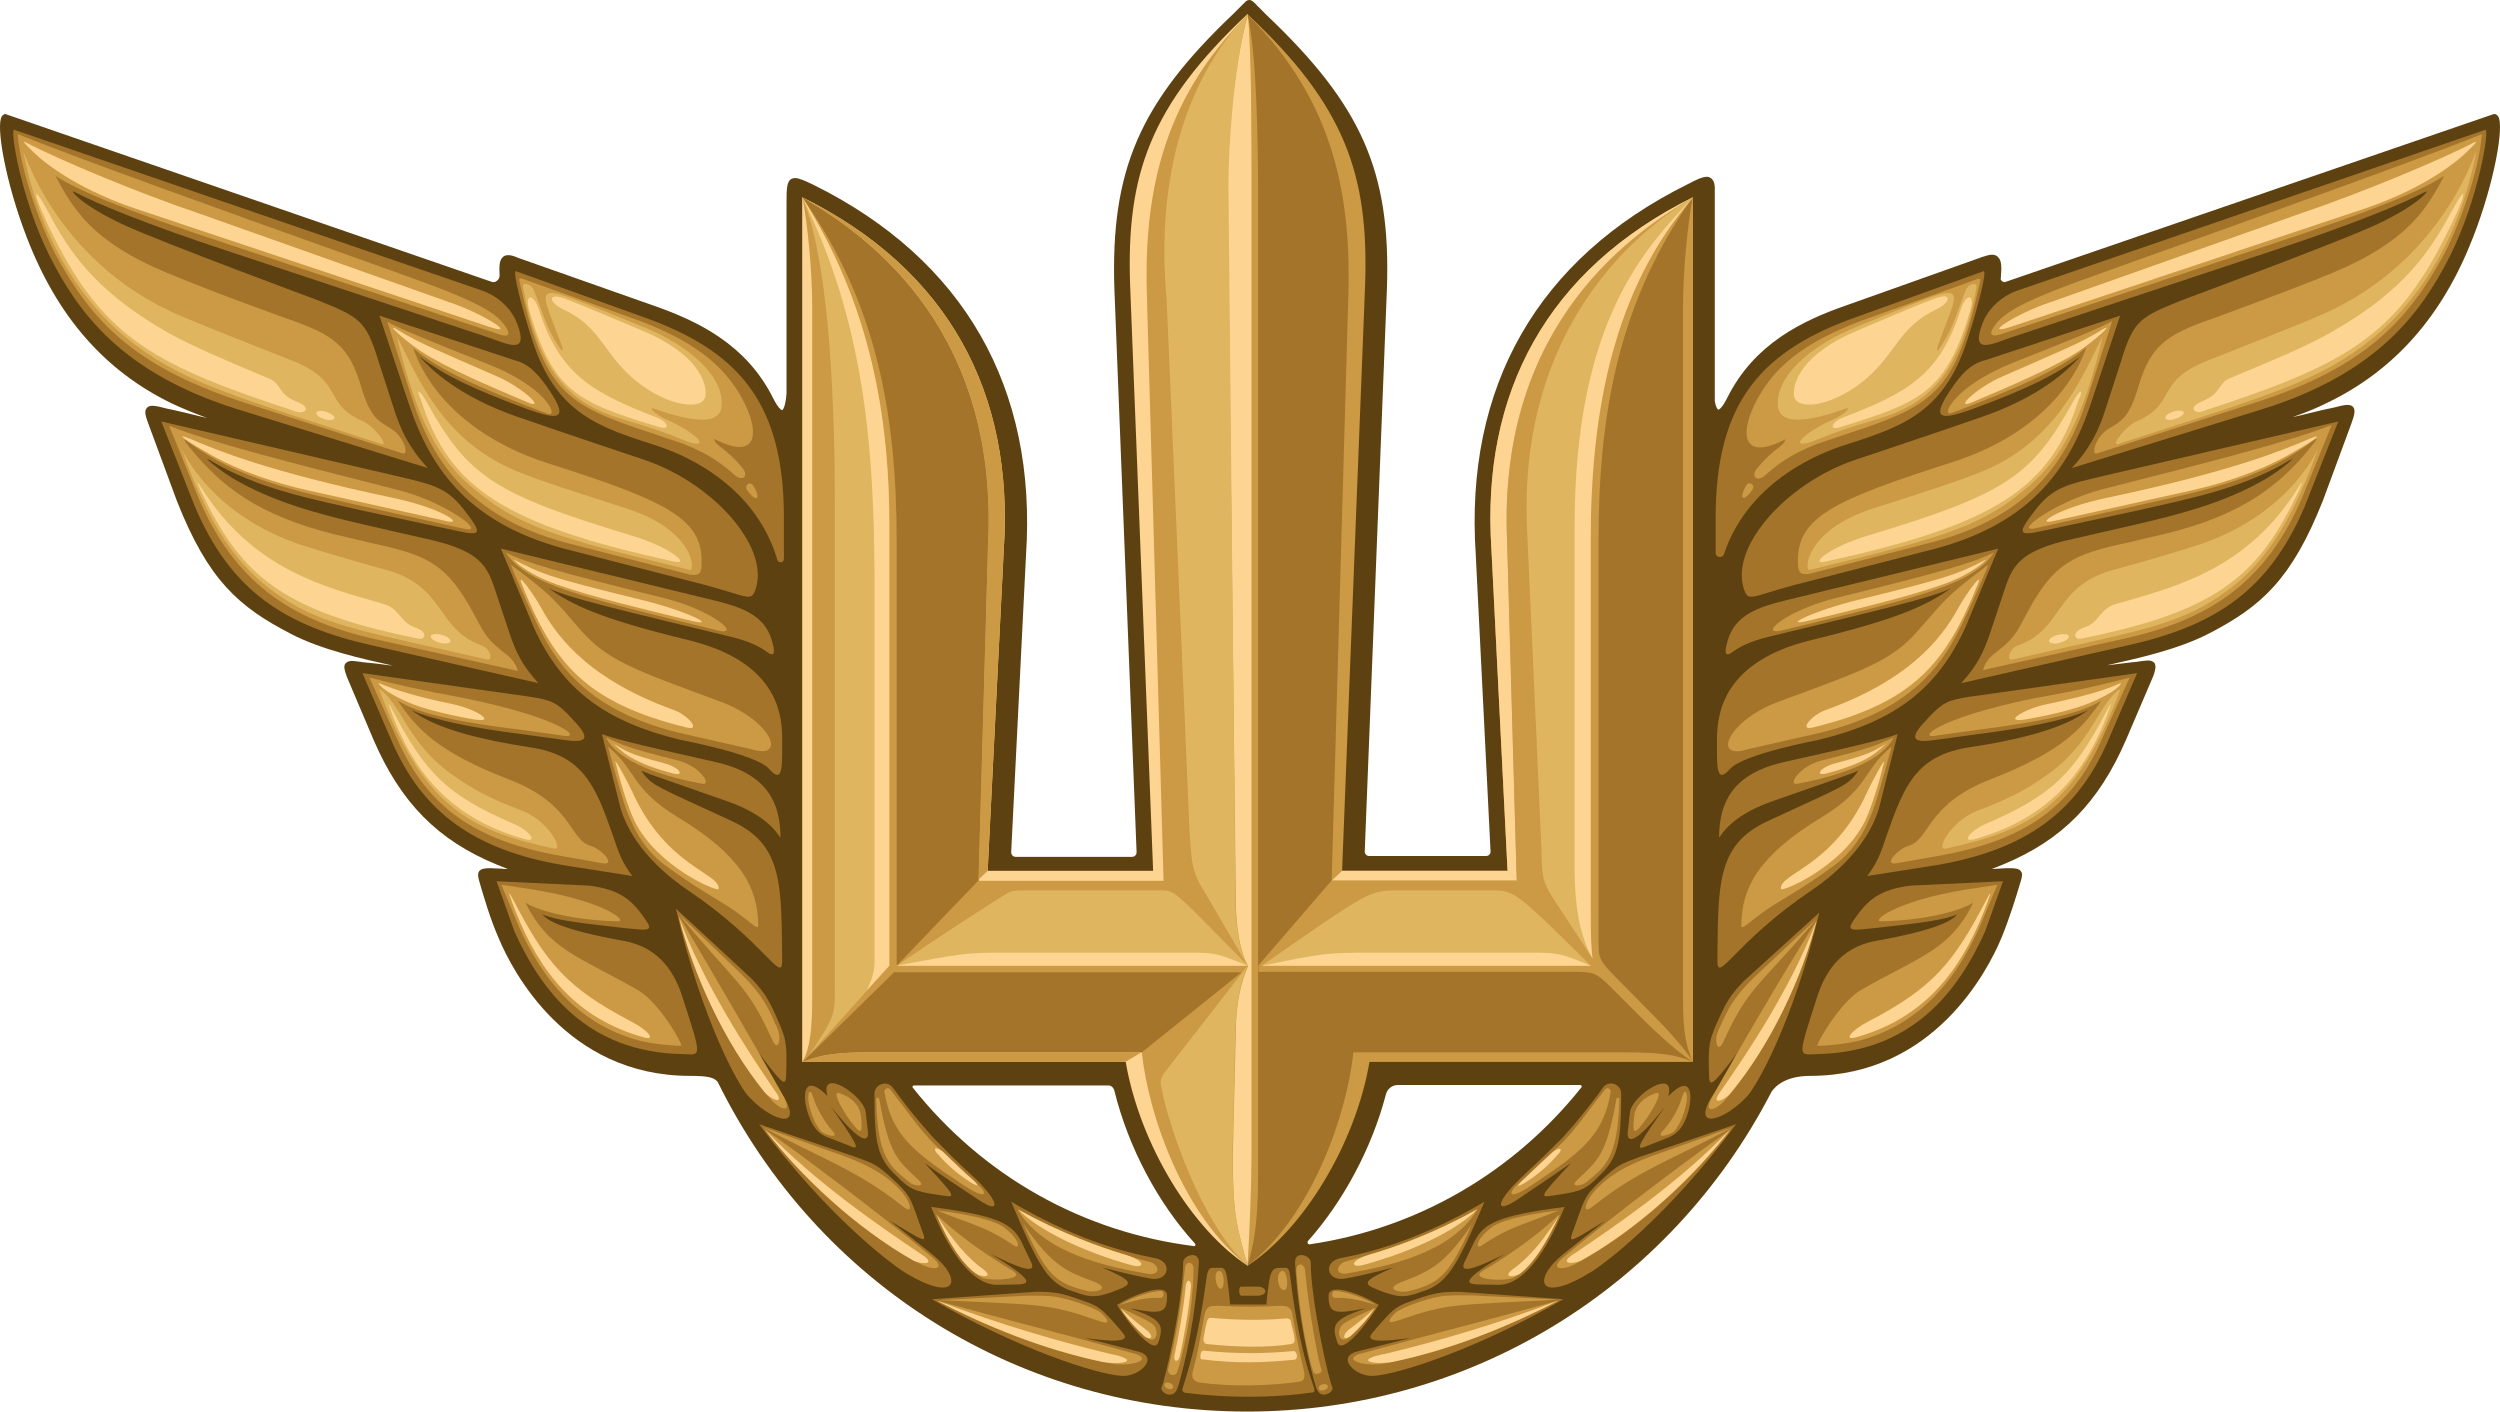 <?xml version="1.0" encoding="UTF-8" standalone="no"?>
<!-- Generator: Adobe Illustrator 22.0.0, SVG Export Plug-In . SVG Version: 6.00 Build 0)  -->

<svg
   xmlns:dc="http://purl.org/dc/elements/1.1/"
   xmlns:cc="http://creativecommons.org/ns#"
   xmlns:rdf="http://www.w3.org/1999/02/22-rdf-syntax-ns#"
   xmlns:svg="http://www.w3.org/2000/svg"
   xmlns="http://www.w3.org/2000/svg"
   xmlns:sodipodi="http://sodipodi.sourceforge.net/DTD/sodipodi-0.dtd"
   xmlns:inkscape="http://www.inkscape.org/namespaces/inkscape"
   version="1.1"
   id="Emblem"
   x="0px"
   y="0px"
   viewBox="0 0 574.188 324.2"
   xml:space="preserve"
   sodipodi:docname="PS_Emblem_Beret.svg"
   width="574.188"
   height="324.2"
   inkscape:version="0.92.3 (2405546, 2018-03-11)"><defs
   id="defs413" /><sodipodi:namedview
   pagecolor="#ffffff"
   bordercolor="#666666"
   borderopacity="1"
   objecttolerance="10"
   gridtolerance="10"
   guidetolerance="10"
   inkscape:pageopacity="0"
   inkscape:pageshadow="2"
   inkscape:window-width="1280"
   inkscape:window-height="962"
   id="namedview411"
   showgrid="false"
   fit-margin-top="0"
   fit-margin-left="0"
   fit-margin-right="0"
   fit-margin-bottom="0"
   inkscape:zoom="2.0219858"
   inkscape:cx="287.094"
   inkscape:cy="162.10001"
   inkscape:window-x="-8"
   inkscape:window-y="-8"
   inkscape:window-maximized="1"
   inkscape:current-layer="Emblem" />
<style
   type="text/css"
   id="style2">
	.st0{fill:#5D4111;}
	.st1{fill:#A3742A;}
	.st2{fill:#CC9944;}
	.st3{fill:#FDD491;}
	.st4{fill-rule:evenodd;clip-rule:evenodd;fill:#A3742A;}
	.st5{fill-rule:evenodd;clip-rule:evenodd;fill:#CC9944;}
	.st6{fill-rule:evenodd;clip-rule:evenodd;fill:#FDD491;}
	.st7{fill:#DFB560;}
	.st8{fill-rule:evenodd;clip-rule:evenodd;fill:#DFB560;}
</style>
<g
   id="g408"
   transform="translate(-14.956,-140.3)">
	<path
   class="st0"
   d="m 588.7,167 c -0.2,-0.3 -0.5,-0.5 -0.8,-0.5 h -0.2 l -112,38.5 c -0.1,0 -0.2,0.1 -0.3,0.1 -0.3,0 -0.5,-0.1 -0.7,-0.3 -0.2,-0.2 -0.3,-0.4 -0.2,-0.7 0.2,-2.4 0.2,-3.9 -0.6,-4.7 -0.3,-0.4 -0.8,-0.6 -1.4,-0.6 -0.6,0 -1.3,0.2 -2.2,0.5 l -31.2,11.1 c -10.1,3.5 -21.2,8.8 -27.4,21.2 -1.4,2.8 -2.1,2.8 -2.1,2.8 0,0 -0.5,-0.2 -0.8,-2 v -46.9 c 0,-0.9 0,-1.6 0,-2.1 0,-0.6 -0.1,-1.6 -0.9,-2.2 -0.3,-0.2 -0.6,-0.3 -0.9,-0.3 -1.1,0 -2.7,0.8 -4,1.5 l -0.4,0.2 c -34.5,17.1 -51.3,46.5 -48.7,85.1 l 3.4,68.2 c 0,0.3 -0.1,0.5 -0.3,0.7 -0.2,0.2 -0.4,0.3 -0.7,0.3 h -26.9 c -0.3,0 -0.5,-0.1 -0.7,-0.3 -0.2,-0.2 -0.3,-0.4 -0.3,-0.7 l 5.1,-129.4 c 0.9,-26.8 -5.8,-42 -27.6,-62.7 -0.7,-0.7 -1.5,-1.5 -2.2,-2.2 -0.8,-0.9 -1.3,-1.3 -1.8,-1.3 -0.5,0 -0.8,0.3 -1.1,0.6 -0.3,0.3 -0.7,0.7 -1,1 -0.5,0.5 -1,1 -1.5,1.5 -21.6,20.5 -28.3,35.9 -27.4,63.3 L 276,336 c 0,0.3 -0.1,0.6 -0.3,0.8 -0.2,0.2 -0.5,0.3 -0.7,0.3 h -26.7 c -0.3,0 -0.6,-0.1 -0.8,-0.3 -0.2,-0.2 -0.3,-0.5 -0.3,-0.8 l 3.4,-68.1 c 2.6,-38.6 -14.3,-68 -48.7,-85.1 -2.1,-1 -3.4,-1.6 -4.3,-1.6 -2,0 -2,2.2 -2,5.5 v 44 c -0.3,3.6 -1,3.8 -1,3.8 0,0 -0.7,0 -2.1,-2.8 -6.2,-12.4 -17.4,-17.7 -27.4,-21.2 l -31.2,-11 c -0.9,-0.4 -1.6,-0.6 -2.2,-0.6 -0.6,0 -1.1,0.2 -1.4,0.6 -0.7,0.8 -0.7,2.2 -0.6,4 0,0.4 -0.1,0.8 -0.4,1.1 -0.3,0.3 -0.6,0.5 -1,0.5 -0.2,0 -0.3,0 -0.5,-0.1 L 16.5,166.6 16.3,166.5 h -0.1 c -0.3,0 -0.6,0.2 -0.8,0.5 -1.5,2.1 0.9,15.4 5.7,27.8 7,18.2 17.9,30.7 33.4,38.2 2.1,1 4.8,2.1 8,3.3 l -1.7,-0.4 c -2.5,-0.6 -4.8,-1.2 -6.3,-1.5 l -1,-0.2 c -1.6,-0.4 -2.7,-0.7 -3.5,-0.7 -0.3,0 -1,0 -1.4,0.6 -0.5,0.7 -0.3,1.6 0.5,3.7 l 6.5,17.6 c 7.2,18.2 14.2,24.3 26.2,30.5 7.1,3.7 16.8,5.8 22.6,7.1 l 0.8,0.2 c -2.8,-0.4 -5.6,-0.7 -6.9,-0.8 l -0.6,-0.1 c -0.8,-0.1 -1.5,-0.2 -1.9,-0.2 -0.5,0 -1.1,0.1 -1.5,0.6 -0.5,0.6 -0.2,1.6 0.3,3 l 6.1,14.4 c 6.3,14.6 14.8,23.2 28.4,28.8 0,0 2,0.8 2.5,1 -0.5,0 -1,0 -1.6,-0.1 -1,0 -1.7,-0.1 -2.4,-0.1 -1.3,0 -2.1,0.1 -2.6,0.7 -0.4,0.6 -0.2,1.4 0,2.2 1.1,3.8 2.5,8.6 4.5,13.2 3.1,7.4 15.5,31.6 43.9,31.6 4.7,0 5.6,0.5 6.4,1.4 23,46.7 69.6,75.7 121.6,75.7 50.8,0 96.9,-28.1 120.3,-73.2 0.2,-0.4 2.2,-3.9 9,-3.9 28.4,0 40.8,-24.2 43.9,-31.6 1.9,-4.6 3.4,-9.5 4.5,-13.2 0.2,-0.8 0.5,-1.6 0,-2.2 -0.4,-0.6 -1.3,-0.7 -2.6,-0.7 -0.6,0 -1.4,0 -2.4,0.1 -0.6,0 -1.2,0.1 -1.7,0.1 0.5,-0.2 2.5,-1 2.5,-1 13.6,-5.6 22.1,-14.2 28.4,-28.8 l 6.2,-14.5 c 0.5,-1.4 0.7,-2.3 0.3,-3 -0.4,-0.5 -1,-0.6 -1.5,-0.6 -0.5,0 -1.1,0.1 -1.9,0.2 l -0.6,0.1 c -1.4,0.1 -4.1,0.5 -6.9,0.8 l 0.8,-0.2 c 5.8,-1.3 15.5,-3.4 22.6,-7.1 12,-6.2 19,-12.4 26.2,-30.6 l 6.5,-17.6 c 0.8,-2.1 0.9,-3.1 0.5,-3.7 -0.4,-0.6 -1.2,-0.6 -1.4,-0.6 -0.8,0 -1.9,0.3 -3.5,0.7 l -1,0.2 c -1.5,0.3 -3.7,0.9 -6.3,1.5 l -1.8,0.4 c 3.2,-1.1 5.8,-2.2 8,-3.3 15.5,-7.5 26.5,-20 33.5,-38.1 4.8,-12.3 7.2,-25.6 5.7,-27.7 z M 336,389.5 h 41.9 c 0.2,0 0.2,0.1 0.3,0.2 0,0.1 0.1,0.2 0,0.3 -15.6,19.6 -37.8,32.5 -62.5,36.1 -0.2,0 -0.4,-0.2 -0.4,-0.3 0,-0.1 -0.1,-0.3 0.1,-0.5 8.1,-9.1 14.6,-21.3 17.8,-33.4 0.3,-1.5 1.5,-2.4 2.8,-2.4 z m -65.1,1.3 c 3.2,13 10,25.8 18.5,35.1 0.1,0.1 0.1,0.3 0.1,0.4 0,0.1 -0.1,0.2 -0.3,0.2 v 0 c -25.6,-3.2 -48.5,-16.1 -64.6,-36.4 -0.1,-0.1 -0.1,-0.3 0,-0.3 0,-0.1 0.1,-0.2 0.3,-0.2 h 44.5 c 0.6,-0.1 1.3,0.4 1.5,1.2 z"
   id="path4"
   inkscape:connector-curvature="0"
   style="fill:#5d4111" />
	<path
   class="st0"
   d="m 399.9,237.2 c 22.4,24.1 36.2,56.4 36.2,91.9 0,74.4 -60.3,134.8 -134.8,134.8 -74.4,0 -134.8,-60.3 -134.8,-134.8 0,-34.9 13.2,-66.7 35,-90.6 V 288 c 0,0.9 0.7,1.6 1.6,1.6 h 7.7 c -5.3,12.1 -8.2,25.4 -8.2,39.5 0,54.5 44.2,98.7 98.7,98.7 54.5,0 98.7,-44.2 98.7,-98.7 0,-14 -2.9,-27.4 -8.2,-39.5 h 6.5 c 0.9,0 1.6,-0.7 1.6,-1.6 z"
   id="path6"
   inkscape:connector-curvature="0"
   style="fill:#5d4111" />
	<g
   id="g42">
		<g
   id="g22">
			<g
   id="g20">
				<path
   class="st1"
   d="m 321,459 c -0.7,-1 -5,-19.8 -5,-28.9 -0.3,-1.7 -3.8,-2.5 -3.6,0.3 0.7,12.6 3.3,23.4 4.6,27.8 0.3,1 0.7,2.3 1.8,2.4 1.1,0.2 2.4,-0.9 2.2,-1.6 z"
   id="path8"
   inkscape:connector-curvature="0"
   style="fill:#a3742a" />
				<path
   class="st2"
   d="m 319.9,458.6 c -0.4,-0.9 -2.5,-0.2 -2,0.8 0.4,0.7 2.3,0 2,-0.8 z m -1.4,-3.6 c -0.7,-1.8 -2.8,-12.6 -3.8,-22.9 -0.2,-1.9 -2.1,-1.8 -2,0.1 0.8,11.1 2.8,20.1 3.9,23.2 0.4,1 2.2,0.1 1.9,-0.4 z"
   id="path10"
   inkscape:connector-curvature="0"
   style="fill:#cc9944" />
				<path
   class="st1"
   d="m 281.7,459 c 0.7,-1 5,-19.8 5,-28.9 0.3,-1.7 3.8,-2.5 3.6,0.3 -0.7,12.6 -3.3,23.4 -4.6,27.8 -0.3,1 -0.7,2.3 -1.8,2.4 -1.2,0.2 -2.4,-0.9 -2.2,-1.6 z"
   id="path12"
   inkscape:connector-curvature="0"
   style="fill:#a3742a" />
				<path
   class="st2"
   d="m 282.4,458.2 c 0.4,-0.9 2.5,0 1.9,0.9 -0.3,0.7 -2.2,-0.1 -1.9,-0.9 z"
   id="path14"
   inkscape:connector-curvature="0"
   style="fill:#cc9944" />
				<path
   class="st2"
   d="m 283.3,454.5 c 0.4,-1.5 2.7,-11 3.8,-22.9 0.2,-1.9 2,-1.5 2,0.1 -0.2,11.3 -2.8,20.7 -3.8,23.8 -0.5,1.1 -2.4,0.7 -2,-1 z"
   id="path16"
   inkscape:connector-curvature="0"
   style="fill:#cc9944" />
				<path
   class="st3"
   d="m 284.7,451.6 c 1,-4.7 2.1,-10.7 2.6,-16 0.2,-1.7 1.3,-1.4 1.2,0.2 -0.6,6.3 -1.7,12 -2.6,16.1 -0.4,1.4 -1.5,1.2 -1.2,-0.3 z"
   id="path18"
   inkscape:connector-curvature="0"
   style="fill:#fdd491" />
			</g>
		</g>
		<g
   id="g40">
			<g
   id="g38">
				<path
   class="st1"
   d="m 316.8,459.2 c -1.2,-3.6 -3.6,-10.1 -5.5,-25.6 -0.2,-1.4 -0.3,-2.2 -1.2,-2.1 -3.2,0 -3.4,-0.5 -4.3,8.4 -0.5,0 -6.8,0 -8.3,0 -1,-9.4 -0.8,-8.4 -3.6,-8.4 -1.1,-0.1 -1.5,0.2 -1.8,2.1 -1.9,14.2 -4.3,21.7 -5.5,25.5 -0.2,0.5 0,1 0.6,1.1 4.8,0.6 9.7,0.9 14.6,0.9 5,0 9.8,-0.3 14.6,-1 0.4,0 0.6,-0.3 0.4,-0.9 z"
   id="path24"
   inkscape:connector-curvature="0"
   style="fill:#a3742a" />
				<path
   class="st2"
   d="m 291.6,442.3 c -1.5,8 -1.3,7.5 -2.6,12.6 -0.4,1.4 -0.3,2.5 1.3,2.9 7.4,1.1 16.7,0.8 23.3,-0.2 0.8,-0.1 1.2,-1 0.8,-2.6 -0.8,-3.7 -1.2,-4.7 -2.6,-12.8 -0.3,-1.9 -1.5,-2 -2.8,-2 -5.1,0.3 -9.1,0.3 -14.4,0 -1.5,0 -2.6,0 -3,2.1 z"
   id="path26"
   inkscape:connector-curvature="0"
   style="fill:#cc9944" />
				<path
   class="st2"
   d="m 309.5,432.2 c -1.6,0.1 -1.2,4.4 0.4,4.4 1.2,0 0.7,-4.5 -0.4,-4.4 z"
   id="path28"
   inkscape:connector-curvature="0"
   style="fill:#cc9944" />
				<path
   class="st3"
   d="m 312.3,447.9 c -0.1,-1.2 -0.6,-2.6 -0.8,-3.9 -0.1,-0.7 -0.5,-0.9 -1.1,-0.9 -5.5,0.5 -11.4,0.4 -17,-0.1 -0.6,-0.1 -1.1,0 -1.3,1.1 -0.5,1.9 -0.3,1.6 -0.7,3.3 -0.2,1.1 0.3,1.6 0.8,1.6 6.8,0.7 13.5,0.9 19.3,0 0.6,-0.1 0.8,-0.4 0.8,-1.1 z"
   id="path30"
   inkscape:connector-curvature="0"
   style="fill:#fdd491" />
				<path
   class="st3"
   d="m 312.1,450.6 c -6.5,0.6 -13,0.7 -20.8,-0.1 -0.6,-0.1 -0.9,1.9 -0.4,2 8.2,1 13.9,0.8 21.3,0.1 1.1,-0.1 0.6,-2 -0.1,-2 z"
   id="path32"
   inkscape:connector-curvature="0"
   style="fill:#fdd491" />
				<path
   class="st1"
   d="m 300.1,437.9 h 3.6 c 2.5,0 2.5,-2.1 0,-2.1 H 300 c -0.6,0 -0.6,2.1 0.1,2.1 z"
   id="path34"
   inkscape:connector-curvature="0"
   style="fill:#a3742a" />
				<path
   class="st2"
   d="m 295,432.2 c -1.6,0.1 -0.7,4.1 0.3,4.1 1.1,0 0.9,-4.1 -0.3,-4.1 z"
   id="path36"
   inkscape:connector-curvature="0"
   style="fill:#cc9944" />
			</g>
		</g>
	</g>
	<g
   id="g124">
		<g
   id="g84">
			<g
   id="g80">
				<g
   id="g70">
					<g
   id="g56">
						<g
   id="g46">
							<path
   class="st4"
   d="m 228.8,417.5 c 5.4,13.5 10.9,17.9 15.1,17.9 l 4.9,-0.1 c 3,-0.1 3.4,-1.1 -6.3,-7 11.3,5.7 9.9,3 8.9,1.1 l -2,-4.2 c -2.2,-3.9 -5.2,-5.7 -20.6,-7.7 z"
   id="path44"
   inkscape:connector-curvature="0"
   style="clip-rule:evenodd;fill:#a3742a;fill-rule:evenodd" />
						</g>
						<g
   id="g50">
							<path
   class="st4"
   d="m 274.5,440.8 c 7.2,1.4 8.5,1.2 8.5,-2.9 0,-3.3 -8,-0.1 -11.5,2.1 2.2,3.7 8.4,11.8 9.5,8.6 1.4,-4.1 0.7,-5.3 -6.5,-7.8 z"
   id="path48"
   inkscape:connector-curvature="0"
   style="clip-rule:evenodd;fill:#a3742a;fill-rule:evenodd" />
						</g>
						<path
   class="st4"
   d="m 229,438.7 23.7,-1.7 c 4.4,-0.1 6.4,0.4 10.3,1.8 4.2,1.5 4.6,1.4 9.9,7.7 1.8,2.1 -2.3,2 -8.8,1.1 1.9,0.5 9.2,2.3 12.2,3.1 5.1,1.3 0.3,5.9 -3.7,5.6 -5.8,-0.3 -24.4,-6.4 -43.6,-17.6 z"
   id="path52"
   inkscape:connector-curvature="0"
   style="clip-rule:evenodd;fill:#a3742a;fill-rule:evenodd" />
						<path
   class="st4"
   d="m 247.2,416.3 c 13.7,8.1 24.8,11.4 33.2,13 3.8,0.8 3.1,5.2 -0.9,4.7 -1.9,-0.3 -5.7,-1.1 -11.4,-2.6 6.8,3 7.3,3.7 3.7,5.1 -4.6,1.8 -6.1,2 -10.1,0.5 -6,-1.8 -8.1,-5.5 -14.5,-20.7 z"
   id="path54"
   inkscape:connector-curvature="0"
   style="clip-rule:evenodd;fill:#a3742a;fill-rule:evenodd" />
					</g>
					<path
   class="st5"
   d="m 230.1,439 c 11.8,6.2 25.9,11.9 40.7,14.6 5.3,0.5 9.2,-1.4 4,-2.6 -17,-4.7 -28.5,-7.5 -44.7,-12 z"
   id="path58"
   inkscape:connector-curvature="0"
   style="clip-rule:evenodd;fill:#cc9944;fill-rule:evenodd" />
					<path
   class="st2"
   d="m 250,421.4 c 6.7,10 10.5,11.1 16.3,13.3 4,1.6 0.2,2.6 -1.6,2.1 -7.4,-1.7 -9.5,-3.8 -14.7,-15.4 z m 28.2,11.4 c -7.8,-1.4 -23.5,-4.3 -29.5,-14.7 13.2,7.4 25.2,10.7 30.2,12 2.3,0.5 3,3.4 -0.7,2.7 z"
   id="path60"
   inkscape:connector-curvature="0"
   style="fill:#cc9944" />
					<path
   class="st3"
   d="m 273.8,428.6 c 4.6,1.5 3.8,3.1 1.1,2.3 -11.3,-3.1 -21.5,-8.1 -26.1,-12.8 9.8,5.4 18.9,8.7 25,10.5 z"
   id="path62"
   inkscape:connector-curvature="0"
   style="fill:#fdd491" />
					<path
   class="st5"
   d="m 272.3,440.7 c 1.6,2.5 3.7,4.8 5.8,6.6 2.6,2.3 3.4,-1.8 1.3,-3.1 -2.3,-1.4 -6.2,-3.1 -7.1,-3.5 z"
   id="path64"
   inkscape:connector-curvature="0"
   style="clip-rule:evenodd;fill:#cc9944;fill-rule:evenodd" />
					<path
   class="st5"
   d="m 272.1,440 c 3.6,-2.1 7.8,-3.2 9.5,-3.2 0.8,0 0.8,1.6 -0.1,1.6 -3.3,-0.2 -6.7,0.8 -9.4,1.6 z"
   id="path66"
   inkscape:connector-curvature="0"
   style="clip-rule:evenodd;fill:#cc9944;fill-rule:evenodd" />
					<path
   class="st2"
   d="m 230,419.2 c 5.9,5.7 13.3,10.4 17.6,13 3.4,2.1 -5.5,2.4 -7.2,1.5 -3.6,-2 -7.1,-6.8 -10.4,-14.5 z"
   id="path68"
   inkscape:connector-curvature="0"
   style="fill:#cc9944" />
				</g>
				<path
   class="st2"
   d="m 251.3,438 c 1.6,0 3.2,0 4.7,0.1 -1.4,-0.1 -2.8,-0.1 -4.7,-0.1 z m -20.6,0.9 19.9,-1 h 0.1 0.1 0.1 0.1 0.1 0.1 0.1 0.1 0.1 0.1 c 1.9,0 3.3,0 4.7,0.1 3.4,0.3 9.9,2.5 11.5,3.8 1.5,1.4 2.6,3 -0.4,1.9 -12.2,-4.2 -13.2,-3.6 -36.7,-4.8 z"
   id="path72"
   inkscape:connector-curvature="0"
   style="fill:#cc9944" />
				<path
   class="st3"
   d="m 230.1,439 c 15,5.7 28.8,9.6 39.6,12.2 7.5,1.5 3.4,2.7 -1.5,1.9 -13.8,-2.9 -26.9,-8.3 -38.1,-14.1 z"
   id="path74"
   inkscape:connector-curvature="0"
   style="fill:#fdd491" />
				<path
   class="st3"
   d="m 278.3,445.8 c -1.9,-1.4 -5.1,-4.1 -6,-5 1.6,2.5 3.6,4.7 5.6,6.5 1.6,1 2.1,-0.2 0.4,-1.5 z"
   id="path76"
   inkscape:connector-curvature="0"
   style="fill:#fdd491" />
				<path
   class="st2"
   d="m 245.8,422.4 c 3.6,2.8 3.4,4.9 2.1,4 -7,-4.7 -10.2,-4.9 -17.7,-8.1 8.6,1.1 13.5,2.4 15.6,4.1 z"
   id="path78"
   inkscape:connector-curvature="0"
   style="fill:#cc9944" />
			</g>
			<path
   class="st3"
   d="m 230,419.2 c 3.6,5.9 7.2,10.1 10.9,12.7 2.3,1.9 -0.5,1.8 -1.8,0.9 -3.2,-2.3 -6.2,-6.9 -9.1,-13.6 z"
   id="path82"
   inkscape:connector-curvature="0"
   style="fill:#fdd491" />
		</g>
		<g
   id="g110">
			<path
   class="st1"
   d="m 205,392 c -1.9,-6.8 8.4,-0.1 8.8,3.8 l 0.5,4.5 c 0.2,1.8 -0.9,3.8 -8.6,-6 5.7,8.2 7.1,10.4 4.7,9.3 l -5.1,-2 c -2.5,-0.8 -3.8,-2.7 -4.7,-5.4 -1.5,-4.1 -1.2,-9.8 4.4,-4.2 z"
   id="path86"
   inkscape:connector-curvature="0"
   style="fill:#a3742a" />
			<path
   class="st1"
   d="m 189.3,398.5 22.1,7.5 c 4.4,1.6 5,1.8 8.7,5.2 4.5,4.2 3.9,4.4 6.8,12.2 1,2.6 0.1,1.9 -7.5,-2.7 1.6,1.3 7.3,5.8 9.8,7.8 7.2,5.9 5.5,11.5 -7,3.7 -2.5,-1.7 -17,-12.2 -32.9,-33.7 z"
   id="path88"
   inkscape:connector-curvature="0"
   style="fill:#a3742a" />
			<path
   class="st1"
   d="m 215.8,391.5 c 0,-2.2 2.9,-3.2 4.2,-1.4 1.3,1.7 2.5,3.4 3.7,4.9 1.2,1.5 5,6.1 6.9,7.9 3.9,4.1 7,6.8 8.6,8.3 5.4,5.4 5.6,8.1 0.4,4.6 -1.5,-1 -9,-5.9 -12.3,-8.4 7.9,8.5 7.1,7.9 3.6,7.4 -5.8,-0.8 -7.1,-1.4 -10,-4.4 -4.5,-4.1 -5.1,-7.6 -5.1,-18.9 z"
   id="path90"
   inkscape:connector-curvature="0"
   style="fill:#a3742a" />
			<path
   class="st2"
   d="m 201.8,392.5 c -0.8,-2.7 -1.5,-1.2 -1.1,1.1 0.6,2.9 1.5,4.8 2.6,6.3 0.8,1.1 4.7,2.1 2.9,0.2 -1.7,-1.9 -3.6,-5 -4.4,-7.6 z"
   id="path92"
   inkscape:connector-curvature="0"
   style="fill:#cc9944" />
			<path
   class="st2"
   d="m 212.7,396.6 c -0.4,-3.4 -3.8,-5 -5.3,-5.3 -1.3,0 1.7,5.3 4.1,8 1,1.1 1.7,1.6 1.2,-2.7 z"
   id="path94"
   inkscape:connector-curvature="0"
   style="fill:#cc9944" />
			<path
   class="st5"
   d="m 190.6,399.7 c 8.6,11.2 21.9,23.5 35.7,30.9 3.1,1.6 6.2,1.3 2.7,-1.6 -12.8,-10.6 -31.5,-24.6 -38.4,-29.3 z"
   id="path96"
   inkscape:connector-curvature="0"
   style="clip-rule:evenodd;fill:#cc9944;fill-rule:evenodd" />
			<path
   class="st2"
   d="m 190.2,399.2 18.8,6.7 c 5.3,2 9.8,4.3 13.3,8.4 1.8,2.2 2.6,5.2 -0.1,3 -10.4,-8.3 -18.5,-10.8 -32,-18.1 z"
   id="path98"
   inkscape:connector-curvature="0"
   style="fill:#cc9944" />
			<g
   id="g104">
				<path
   class="st2"
   d="m 216.2,392.8 c 0,-0.5 0.7,-0.5 0.7,-0.1 2.3,13.1 4.4,14.2 9,18.6 2,1.9 -1.3,1.3 -2,0.6 -4.4,-3.6 -7.4,-5.4 -7.7,-19.1 z"
   id="path100"
   inkscape:connector-curvature="0"
   style="fill:#cc9944" />
				<path
   class="st2"
   d="m 236.1,412.4 c -11,-7.3 -16.4,-11.3 -18,-21.3 -0.1,-0.7 0.8,-1.2 1.3,-0.6 1,1.3 1.9,2.5 3.1,4 1.8,2.4 5,6.9 8.7,10.1 4,3.7 6,5.7 7.8,7.3 3.4,2.8 2.4,4.1 -2.9,0.5 z"
   id="path102"
   inkscape:connector-curvature="0"
   style="fill:#cc9944" />
			</g>
			<path
   class="st3"
   d="m 190.6,399.7 c 11.7,12.3 27.1,22.7 35.7,28.5 4.2,2.6 0.4,2.6 -1.6,1.6 -13.2,-7.5 -25.9,-19.4 -34.1,-30.1 z"
   id="path106"
   inkscape:connector-curvature="0"
   style="fill:#fdd491" />
			<path
   class="st3"
   d="m 238,410.9 c 2.7,2.4 1.1,1.9 -1.4,0.1 -2.5,-1.7 -4.8,-3.9 -6.5,-5.9 -0.8,-0.9 -0.5,-1.7 1.4,-0.3 3,2.9 4.9,4.8 6.5,6.1 z"
   id="path108"
   inkscape:connector-curvature="0"
   style="fill:#fdd491" />
		</g>
		<g
   id="g122">
			<path
   class="st1"
   d="m 188.9,381.7 c 5.3,7 6.5,8.5 6.6,5.8 0.3,-7.9 0,-8.6 -2.2,-13.6 -1.7,-3.8 -2.7,-5.6 -5.7,-8.8 L 170.2,349 c 6,25.9 14.4,40.5 16.4,42.8 4.9,5.6 12.9,8.5 8.5,0.6 -1.6,-2.7 -5.2,-8.9 -6.2,-10.7 z"
   id="path112"
   inkscape:connector-curvature="0"
   style="fill:#a3742a" />
			<g
   id="g118">
				<path
   class="st5"
   d="m 170.9,350.7 c 3.4,13.7 10.9,30 20.9,41.9 2.2,2.6 5.3,3.6 3.2,-0.3 -7.9,-14.2 -19.7,-34.3 -24.1,-41.6 z"
   id="path114"
   inkscape:connector-curvature="0"
   style="clip-rule:evenodd;fill:#cc9944;fill-rule:evenodd" />
				<path
   class="st2"
   d="m 170.7,350.1 14.6,14 c 5,4.9 6.3,8.1 8.2,12.4 1.1,2.6 0.1,5.6 -1.2,2.6 -5.9,-13.1 -8.1,-12.5 -21.6,-29 z"
   id="path116"
   inkscape:connector-curvature="0"
   style="fill:#cc9944" />
			</g>
			<path
   class="st3"
   d="m 192.7,390.5 c 3,3.9 -0.6,2.4 -2.1,0.7 -9.5,-11.7 -16.5,-27.4 -19.8,-40.5 5.9,16 16.2,31.4 21.9,39.8 z"
   id="path120"
   inkscape:connector-curvature="0"
   style="fill:#fdd491" />
		</g>
	</g>
	<g
   id="g168">
		<path
   class="st5"
   d="M 301.5,143.6 V 431 c 12.7,-8.3 24.7,-27.7 28,-46.8 h 74.3 V 185.6 c -33.5,16.6 -48.7,44.9 -46.3,80.9 l 3.7,73.8 h -38 l 5.3,-134.9 c 0.8,-24.8 -4.5,-40.8 -27,-61.8 z"
   id="path126"
   inkscape:connector-curvature="0"
   style="clip-rule:evenodd;fill:#cc9944;fill-rule:evenodd" />
		<path
   class="st1"
   d="m 301.5,431 c 14.5,-11.2 22.7,-34.1 24.3,-49 h 62.7 c 7.2,0 11.7,0.5 15.2,2.2 -1.4,-3.6 -2.2,-6.5 -2.2,-14.2 V 211.2 c 0,-9.1 1,-18.6 2.2,-25.5 -12.4,7.3 -45,28 -42.7,79.1 l 2.2,77.8 h -42.4 l 3.8,-133.3 c 0.8,-22.8 -2.7,-45.4 -23.2,-65.7 2.2,7.6 2.5,30.7 2.5,39.9 v 222.1 c 0.1,13.8 -0.4,18.3 -2.4,25.4 z"
   id="path128"
   inkscape:connector-curvature="0"
   style="fill:#a3742a" />
		<path
   class="st2"
   d="m 403.8,384.2 c -2.6,-1.5 -8,-6.3 -11.2,-9.5 -3.7,-3.7 -3.5,-3.5 -7.5,-7.5 -3.7,-3.7 -4.2,-3.7 -9.3,-3.7 H 304 v -1.5 0 l 16.9,-19.6 h 42.4 l -2.2,-77.8 c -2.3,-51.1 30.3,-71.8 42.7,-79.1 -16.7,23.6 -21.7,48.8 -21.7,78.9 v 91.7 c 0,4.3 0,4.6 4,8.7 4.2,4.2 4.3,4.4 8.3,8.4 3.6,3.6 7.9,8.4 9.4,11 z"
   id="path130"
   inkscape:connector-curvature="0"
   style="fill:#cc9944" />
		<path
   class="st3"
   d="m 302.4,183.4 v 222.1 c 0,6.2 -0.4,16.8 -0.9,25.5 -12.7,-8.3 -24.7,-27.7 -28,-46.8 H 199.2 V 185.6 c 33.5,16.6 48.7,44.9 46.3,80.9 l -3.7,73.8 h 38 l -5.3,-134.9 c -0.8,-24.9 4.5,-40.8 27,-61.9 0.9,6.8 0.9,30.9 0.9,39.9 z"
   id="path132"
   inkscape:connector-curvature="0"
   style="fill:#fdd491" />
		<path
   class="st2"
   d="M 301.5,431 C 287,419.8 278.8,396.9 277.2,382 h -62.7 c -6.5,0 -10.9,0.4 -15.2,2.2 1.7,-3.3 2.2,-7.3 2.2,-15 v -158 c 0,-9.1 -1,-18.6 -2.2,-25.5 12.4,7.3 45,28 42.7,79.1 l -2.2,77.8 h 42.4 l -3.8,-133.3 c -0.8,-22.8 2.7,-45.4 23.2,-65.7 -3.6,12.8 -4.7,30.7 -4.7,39.9 l 1.9,163.1 c 0,7 1,12.3 2.8,15.6 -1.4,3.2 -2.8,8.1 -2.8,15.1 l -0.7,28.3 c 0,14.2 1,16.6 3.4,25.4 z"
   id="path134"
   inkscape:connector-curvature="0"
   style="fill:#cc9944" />
		<path
   class="st1"
   d="m 220.3,363.6 h 79.8 L 277.2,382 h -62.7 c -6.5,0 -10.9,0.4 -15.2,2.2 z"
   id="path136"
   inkscape:connector-curvature="0"
   style="fill:#a3742a" />
		<path
   class="st1"
   d="m 220.9,264.5 v 97.6 l 18.8,-19.6 2.2,-77.8 c 2.3,-51.1 -30.3,-71.8 -42.7,-79.1 16.7,23.7 21.7,48.9 21.7,78.9 z"
   id="path138"
   inkscape:connector-curvature="0"
   style="fill:#a3742a" />
		<path
   class="st2"
   d="m 199.2,185.6 c 33.5,16.6 48.7,44.9 46.3,80.9 l -3.7,73.8 -2.1,2 2.2,-77.6 c 2.3,-51.1 -30.3,-71.8 -42.7,-79.1 z"
   id="path140"
   inkscape:connector-curvature="0"
   style="fill:#cc9944" />
		<path
   class="st3"
   d="m 403.8,185.6 c -33.5,16.6 -48.7,44.9 -46.3,80.9 l 3.7,73.8 2.1,2.2 -2.2,-77.8 c -2.3,-51.1 30.4,-71.8 42.7,-79.1 z"
   id="path142"
   inkscape:connector-curvature="0"
   style="fill:#fdd491" />
		<path
   class="st5"
   d="m 199.2,384.2 v 0 c 4.3,-1.8 8.8,-2.2 15.2,-2.2 h 62.7 l -3.7,2.2 z"
   id="path144"
   inkscape:connector-curvature="0"
   style="clip-rule:evenodd;fill:#cc9944;fill-rule:evenodd" />
		<polygon
   class="st6"
   points="363.4,342.5 361.2,340.3 323.2,340.3 320.9,342.5 "
   id="polygon146"
   style="clip-rule:evenodd;fill:#fdd491;fill-rule:evenodd" />
		<path
   class="st7"
   d="m 220.9,362.1 h 80.7 c -18.5,-18.5 -16.1,-17.3 -21.5,-17.3 h -28.9 c -4,0 -3.9,0 -6.6,1.7 -4.6,2.9 -14.7,9.4 -23.7,15.6 z"
   id="path148"
   inkscape:connector-curvature="0"
   style="fill:#dfb560" />
		<path
   class="st7"
   d="m 304.7,362.1 h 75.6 c -17.6,-17.5 -17.6,-17.3 -23,-17.3 h -21.4 c -6.4,0 -6.4,0.1 -31.2,17.3 z"
   id="path150"
   inkscape:connector-curvature="0"
   style="fill:#dfb560" />
		<path
   class="st7"
   d="m 301.5,431 c -10.8,-9.7 -18.3,-33.1 -19.6,-40 -0.4,-2 -0.7,-2.5 0.4,-4.2 l 19.2,-24.7 c -1.4,3.2 -2.6,7.6 -2.8,15.1 l -0.7,28.3 c 0.1,14.3 1.1,16.7 3.5,25.5 z"
   id="path152"
   inkscape:connector-curvature="0"
   style="fill:#dfb560" />
		<path
   class="st7"
   d="M 301.5,362.1 292,345.8 c -3.1,-4.9 -3.3,-6.4 -3.8,-13.8 l -5.3,-122.9 c -2.7,-29.4 5.3,-51.6 18.6,-65.6 -3.4,13.6 -4.4,30.7 -4.4,39.9 l 1.6,163.1 c 0,7 1,12.3 2.8,15.6 z"
   id="path154"
   inkscape:connector-curvature="0"
   style="fill:#dfb560" />
		<path
   class="st8"
   d="m 199.2,185.6 c 6.7,15.8 7.5,51.5 7.5,71.4 v 109.6 c 0,7 0.1,6.9 -5.8,15.9 l 18.3,-20.4 V 259.9 c -0.1,-30.4 -7.1,-53.9 -20,-74.3 z"
   id="path156"
   inkscape:connector-curvature="0"
   style="clip-rule:evenodd;fill:#dfb560;fill-rule:evenodd" />
		<path
   class="st6"
   d="m 199.2,185.6 c 14.1,28.4 16.6,57 16.6,88.4 v 87.5 c 0,3.1 -1.8,6.3 -1.8,6.3 l 5.2,-5.7 V 259.9 c -0.1,-30.4 -7.1,-53.9 -20,-74.3 z"
   id="path158"
   inkscape:connector-curvature="0"
   style="clip-rule:evenodd;fill:#fdd491;fill-rule:evenodd" />
		<path
   class="st7"
   d="M 380.3,259.2 V 353 c 0,3.8 0.1,4.7 0.4,7.4 l -8.2,-12.5 c -3.1,-4.8 -3.4,-5.3 -3.5,-12.4 l -3.3,-73.1 c -2.3,-47.1 25.7,-69.5 38.1,-76.7 -18.2,21.2 -23.5,43.5 -23.5,73.5 z"
   id="path160"
   inkscape:connector-curvature="0"
   style="fill:#dfb560" />
		<path
   class="st3"
   d="m 380.3,264.5 v 75.9 c 0,9.6 -0.1,16 0.4,20 -3.8,-6.6 -4.1,-15.7 -4.1,-21.2 v -77.9 c 0,-48.1 16.8,-64.5 27.2,-75.7 -18.2,21.1 -23.5,48.9 -23.5,78.9 z"
   id="path162"
   inkscape:connector-curvature="0"
   style="fill:#fdd491" />
		<path
   class="st3"
   d="m 301.5,362.1 h -80.7 c 15.2,-2.8 15.2,-3 25.9,-3 h 42.5 c 4.9,0.1 5.2,0.1 12.3,3 z"
   id="path164"
   inkscape:connector-curvature="0"
   style="fill:#fdd491" />
		<path
   class="st3"
   d="m 380.3,362.1 h -75.6 c 13.9,-2.8 14.5,-3 25.4,-3 h 37.7 c 4.8,0.1 5.6,0.1 12.5,3 z"
   id="path166"
   inkscape:connector-curvature="0"
   style="fill:#fdd491" />
	</g>
	<path
   class="st4"
   d="M 125.3,206.9 18.2,170.1 c -1,-0.2 1.6,16 8.2,29.1 6.6,13 16.6,26.8 43.1,35.1 l 43.7,13.5 c -4.5,-4.9 -6.3,-9 -7.8,-13.7 l -3.5,-10.8 c -2.9,-9.7 -4.6,-10.2 -14.1,-14.1 0,0 -35.4,-13.1 -44.3,-17.2 -10.2,-4.7 -12.9,-8.5 -11.4,-7.6 5,2.6 15.8,7.2 35.9,13.8 l 58.5,19.4 c 4.9,1.6 10,4.5 7.3,-2.8 -1.5,-4.2 -5.3,-6.9 -8.5,-7.9 z"
   id="path170"
   inkscape:connector-curvature="0"
   style="clip-rule:evenodd;fill:#a3742a;fill-rule:evenodd" />
	<path
   class="st4"
   d="m 52,237.1 7.7,19.5 c 8.3,19.5 20.7,27.5 41,32 l 37.9,8.6 c -3.8,-4.2 -5.1,-7.1 -6.5,-11.1 l -2.7,-8.1 c -2.3,-6.8 -2.6,-11 -16.8,-14 l -14.4,-3.3 c -10.3,-2.4 -20.5,-5.1 -29.7,-10.5 -3.6,-2.2 -7.2,-5.3 -5.5,-4.3 11,6.7 23.6,9 35.8,11.8 l 21,4.5 c 5.8,1.3 6,0.7 1.9,-4.6 -4.2,-5.5 -7.4,-6 -16.2,-8.1 z"
   id="path172"
   inkscape:connector-curvature="0"
   style="clip-rule:evenodd;fill:#a3742a;fill-rule:evenodd" />
	<path
   class="st4"
   d="m 136.5,300.3 -38.3,-5.4 6.8,15.8 c 7,16.1 18.8,24.8 39.3,28.3 l 15.9,2.5 c -2.3,-3 -3.2,-5.4 -4.5,-9.4 -4,-11.4 -6.8,-18.4 -19.2,-20.2 -20.5,-3.1 -25.2,-7.3 -27.1,-8.5 5.4,2.4 15,4.2 25.3,5.5 l 9.5,1.3 c 5.2,0.8 6.5,0 3.1,-3.8 -0.4,-0.4 -0.8,-0.8 -1.1,-1.2 -3.3,-3.5 -4.4,-4.1 -9.7,-4.9 z"
   id="path174"
   inkscape:connector-curvature="0"
   style="clip-rule:evenodd;fill:#a3742a;fill-rule:evenodd" />
	<path
   class="st4"
   d="m 150.2,343.7 -21.2,-1 4.1,11.5 c 6.2,13.8 16.8,27.8 38.6,28.2 4.3,0.1 4.7,1.4 -0.1,-13.4 -1.5,-4.6 -4.8,-11.1 -13.4,-12.6 -14.4,-2.6 -17.5,-4.7 -18.7,-6.1 2.9,1.3 8.4,2 19.3,3.2 4.9,0.5 6.2,0.7 4.6,-1.7 -3.2,-4.8 -6,-7.2 -13.2,-8.1 z"
   id="path176"
   inkscape:connector-curvature="0"
   style="clip-rule:evenodd;fill:#a3742a;fill-rule:evenodd" />
	<path
   class="st4"
   d="m 146.8,266.9 25.6,6.6 c 13.2,3.2 14.7,5.1 15.8,2.9 4.3,-9.8 -9.2,-25.1 -25.3,-30.5 0,0 -18.6,-6.2 -29.2,-9.9 -13.5,-4.7 -19.8,-10.9 -22.4,-13.8 5.8,4.3 11.6,7.2 25.1,12.2 5.9,2 9.6,2.9 4.9,-4.2 -2.8,-4.2 -5,-6.4 -8.3,-7.2 l -30.9,-10.2 6.7,20.1 c 5.1,15.4 14.2,28.3 38,34 z"
   id="path178"
   inkscape:connector-curvature="0"
   style="clip-rule:evenodd;fill:#a3742a;fill-rule:evenodd" />
	<path
   class="st4"
   d="m 193.5,268.9 c 0.2,0.8 1.5,0.7 1.5,-0.2 v -9.5 c 0,-26.6 -10.5,-38.5 -32.9,-46.3 l -28.6,-10.3 c -1,-0.5 1.4,8.8 3.7,15.8 5.5,17.2 15.7,20.1 28.7,24.3 3.6,1.2 22.1,7.5 27.6,26.2 z"
   id="path180"
   inkscape:connector-curvature="0"
   style="clip-rule:evenodd;fill:#a3742a;fill-rule:evenodd" />
	<path
   class="st2"
   d="m 186.7,253.1 c 2.1,2.8 3.1,1.7 1.3,-1.2 -0.6,-1.2 -2.4,-0.3 -1.3,1.2 z"
   id="path182"
   inkscape:connector-curvature="0"
   style="fill:#cc9944" />
	<path
   class="st2"
   d="m 136,204.7 c -2,-0.8 -1.9,-0.6 -1.7,0.4 5.5,24.9 10.2,28.1 30.1,34.6 l 7.4,2.5 c 6.4,2.5 9.4,5 12.1,7.4 1.8,1.3 3,-0.1 1.6,-1.8 -4,-4.9 -6.3,-5 -6.5,-6.7 11.2,5.8 10.4,-3.1 5.4,-11 -4.2,-6.6 -10.6,-11.5 -22.2,-16 z"
   id="path184"
   inkscape:connector-curvature="0"
   style="fill:#cc9944" />
	<path
   class="st2"
   d="M 108.6,203.8 C 60.7,186.7 31.6,176.2 19,171.1 c 0.8,9.5 5.9,22.5 8.9,28 8.2,15.1 18.2,25.8 44.2,34 l 35.2,11.3 c 1.7,0.7 0.6,-3.5 -2.2,-5.4 -2.9,-2 -4.9,-2.1 -7.2,-9.9 -2.7,-9.3 -6.4,-11.9 -16.4,-15.4 0,0 -16.9,-6 -28.1,-10.7 -17.2,-7.1 -21.7,-14.7 -25.7,-22.3 5,3.2 13.8,7.2 40.9,16.1 l 61,20.3 c 3,1 2.4,-0.8 0.7,-2.8 -2.5,-2.9 -8,-5.6 -21.7,-10.5 z"
   id="path186"
   inkscape:connector-curvature="0"
   style="fill:#cc9944" />
	<path
   class="st2"
   d="m 126.7,223.8 c -13.4,-5.3 -20.6,-8.3 -22.8,-9.6 l 5.8,18 c 4.9,15 14.1,27.7 37.4,33.3 l 25.6,6.6 c 3.3,0.9 3.4,-0.6 3.4,-2.6 0.2,-10.1 -8,-14.1 -35.3,-22.8 -26.4,-8.5 -30.8,-26.4 -30.9,-26.4 5.5,4.8 15.3,9.2 31,15.1 2.4,0.6 -0.5,-6.3 -14.2,-11.6 z"
   id="path188"
   inkscape:connector-curvature="0"
   style="fill:#cc9944" />
	<path
   class="st2"
   d="M 106.6,252.9 C 79.8,246.1 63.2,241.8 53.8,238.1 l 6.8,16.7 c 8.1,18.8 20.5,27.8 40.5,32.3 l 32.8,7.3 c 0,0 -0.4,-2 -2.4,-3.6 -4.6,-3.6 -4.9,-4.2 -7.6,-9.3 -6.3,-11.7 -10.6,-13.7 -23.8,-16.5 l -5,-1.2 c -18.7,-4.1 -27.9,-10.5 -35.3,-19.2 -1.4,-1.6 -3.6,-4.3 -1.9,-3 11.7,8.8 25,11.4 38.7,14.6 l 24.7,5.5 c 6.2,1.5 -4,-6.1 -14.7,-8.8 z"
   id="path190"
   inkscape:connector-curvature="0"
   style="fill:#cc9944" />
	<path
   class="st2"
   d="m 121.9,300.7 c -9.3,-1.7 -16.6,-3.3 -22.1,-4.8 l 6.4,14.2 c 6.8,15.4 17.6,23.3 37.7,26.8 l 9.6,1.7 c 3,0.4 -0.4,-3.3 -2.8,-4 -5.1,-1.4 -4,-9.6 -18.9,-15.3 -16.5,-6.4 -21.1,-11.6 -25.5,-18.1 5,3.3 15.8,5.2 28.2,6.7 l 9.4,1.3 c 5.2,1.1 0.9,-3.8 -22,-8.5 z"
   id="path192"
   inkscape:connector-curvature="0"
   style="fill:#cc9944" />
	<path
   class="st2"
   d="m 137.3,344.6 -7.2,-1.1 4.2,10 c 5,11 12.8,21.7 27.1,25.7 2.9,0.8 7.7,1.3 10,1.3 0.6,0 -5,-10.1 -10.1,-12.9 -14.3,-8.1 -20.2,-9.2 -25.7,-20 3.3,2.1 11.8,4.1 21.1,4.3 2.8,0.2 -2.6,-4.6 -19.4,-7.3 z"
   id="path194"
   inkscape:connector-curvature="0"
   style="fill:#cc9944" />
	<path
   class="st7"
   d="m 180.7,233.6 c 0.6,-6.9 -7.5,-14 -18.2,-18.3 -26.3,-10.6 -24.2,-10.9 -19,3.1 1.5,3.9 0.4,2.8 -1.8,-1.2 -1.4,-2.5 -2.7,-6.6 -4.1,-10.2 -0.6,-1.5 -2.8,-2.2 -2.5,-0.6 3.8,20 11,26.8 23.2,30.3 5.8,1.7 10.2,3.2 13.2,4.5 7.3,3 4.2,-1.2 -3.6,-4.6 -1.9,-0.8 -4.6,-3.1 -2.6,-2.4 10.4,3.7 15.1,3.1 15.4,-0.6 z"
   id="path196"
   inkscape:connector-curvature="0"
   style="fill:#dfb560" />
	<path
   class="st8"
   d="m 20.4,175.6 c 4.4,22.2 15,35.2 23.2,42 12.8,10.5 24.6,13.5 59,24.7 1.7,0.5 -1.6,-4.1 -4.4,-5.3 C 88.9,232.9 94.3,228 82,223.1 71.1,218.8 64.2,216.1 56.8,213 26.2,200.2 19.7,171.5 20.4,175.6 Z"
   id="path198"
   inkscape:connector-curvature="0"
   style="clip-rule:evenodd;fill:#dfb560;fill-rule:evenodd" />
	<path
   class="st3"
   d="m 91.8,236.4 c 0.1,-0.5 -0.7,-1.1 -1.9,-1.5 -1.2,-0.4 -2.2,-0.3 -2.3,0.2 -0.1,0.5 0.7,1.1 1.9,1.5 1.1,0.3 2.1,0.2 2.3,-0.2 z M 27.3,194.7 c 11.8,23.5 23.7,29.7 55.9,40.2 1.7,0.5 3.6,-0.9 -0.2,-2.4 -4.3,-1.7 -3.4,-4.1 -6.1,-5.2 -9.8,-4.1 -17,-7.1 -23.2,-10.5 C 36.4,207 30.6,197.6 26,188.9 c -4,-7.4 -3.6,-4 1.3,5.8 z"
   id="path200"
   inkscape:connector-curvature="0"
   style="fill:#fdd491" />
	<path
   class="st3"
   d="M 118.1,209.7 60.3,189.2 C 47.5,184.9 28.4,177 20.9,173 c -1.5,-0.8 1.3,1.9 3.1,3.5 6.5,5.4 14.8,9.3 22.3,11.8 l 80.8,27 c 7.3,2.5 -1.1,-3 -9,-5.6 z"
   id="path202"
   inkscape:connector-curvature="0"
   style="fill:#fdd491" />
	<path
   class="st3"
   d="m 177,231.2 c 0.4,-3.2 -2.1,-9.8 -14.6,-15 -5.9,-2.5 -12,-5.1 -17.4,-7.2 -4.8,-1.8 -3.7,1 -0.8,2.3 9,4.1 9.3,10.5 17.1,16.7 7.6,6 15.3,6.5 15.7,3.2 z m -40.5,-19.6 c 5.5,18.7 11,21.1 29.9,26.8 2.7,0.8 1.9,-1.3 -0.6,-2.2 -14.9,-5.8 -22.3,-9.9 -27.1,-24.9 -1.3,-3.8 -3.3,-3.5 -2.2,0.3 z"
   id="path204"
   inkscape:connector-curvature="0"
   style="fill:#fdd491" />
	<path
   class="st3"
   d="m 105,254.6 c -28.5,-6 -40.5,-11 -46.1,-13.4 -4.8,-2 -0.3,0.9 4.9,3.8 6.1,3.4 14.4,6.3 22.2,8 l 31.1,6.9 c 5,1.3 -0.1,-2.8 -12.1,-5.3 z"
   id="path206"
   inkscape:connector-curvature="0"
   style="fill:#fdd491" />
	<path
   class="st8"
   d="m 56.6,243.2 c 7.7,22.1 15.8,29.3 22.8,34.1 10.2,7 21.3,8.4 47.5,14.5 1.3,0.3 0.8,-2.5 -1.4,-3.3 -10.4,-3.7 -8.2,-13.6 -21.8,-17.3 -8.4,-2.3 -14.1,-4 -19.7,-5.8 -20,-6.7 -26.7,-20.6 -27.4,-22.2 z"
   id="path208"
   inkscape:connector-curvature="0"
   style="clip-rule:evenodd;fill:#dfb560;fill-rule:evenodd" />
	<path
   class="st3"
   d="m 118.4,287.6 c 0.1,-0.5 -0.8,-1.2 -2,-1.5 -1.2,-0.3 -2.4,-0.2 -2.5,0.3 -0.1,0.5 0.8,1.2 2,1.5 1.2,0.4 2.3,0.2 2.5,-0.3 z M 63.8,258.4 c 8.6,16 19.5,23 47.3,28.6 1.4,0.3 2.4,-1.5 -0.8,-2.6 -3.6,-1.2 -3.4,-4.3 -7.3,-5.4 -13.5,-3.9 -29.9,-7.8 -41.8,-26.7 -2.7,-4.3 1.8,4.8 2.6,6.1 z"
   id="path210"
   inkscape:connector-curvature="0"
   style="fill:#fdd491" />
	<path
   class="st8"
   d="m 106.1,217.5 c 5.9,25.9 13.7,32.1 20.5,37.3 9.8,7.5 21.9,10.3 46.8,16.4 1.3,0.3 1.1,-9.1 -14.5,-14.1 -10.9,-3.5 -20.4,-6.5 -25.8,-8.8 -16.5,-7.1 -22,-20.9 -27,-30.8 z"
   id="path212"
   inkscape:connector-curvature="0"
   style="clip-rule:evenodd;fill:#dfb560;fill-rule:evenodd" />
	<path
   class="st3"
   d="m 111.6,232 c 6.4,20.5 19.3,28.8 58.2,37.3 3.9,0.8 -1,-3.4 -9.8,-6 -31.4,-9.5 -37.5,-13.5 -46.9,-30.4 -2.5,-4.5 -2.3,-2.2 -1.5,-0.9 z"
   id="path214"
   inkscape:connector-curvature="0"
   style="fill:#fdd491" />
	<path
   class="st3"
   d="m 129,226.7 c -14.4,-6.3 -17.7,-7.6 -22.3,-10.4 -4,-2.5 0.9,2 5.1,4.8 5.9,3.8 15.8,8 24.3,11.6 4.5,1.9 -1.2,-3.5 -7.1,-6 z"
   id="path216"
   inkscape:connector-curvature="0"
   style="fill:#fdd491" />
	<path
   class="st8"
   d="m 102,298.5 c 9.9,26.7 20.4,32.5 40.2,36.7 2.4,0.5 -1.3,-6.4 -7.3,-8.7 -6.8,-2.5 -11.3,-4.9 -15.4,-7.8 -11.1,-7.5 -12.3,-16.9 -17.5,-20.2 z"
   id="path218"
   inkscape:connector-curvature="0"
   style="clip-rule:evenodd;fill:#dfb560;fill-rule:evenodd" />
	<path
   class="st3"
   d="m 105.5,305.6 c 5.6,14.1 14.7,23.1 29.9,27.4 3.4,1 1.1,-2 -2.5,-3.5 -15.3,-6.6 -20.2,-11.6 -27.7,-25.9 -1.6,-3.2 -0.9,-1.1 0.3,2 z m 13.3,-3.6 c -8.2,-1.7 -13,-3.2 -16.8,-4.8 -0.4,-0.2 0.5,1.9 7.7,4.8 2,0.8 6.5,2.2 13.9,3.5 5.9,1 0.7,-2.4 -4.8,-3.5 z"
   id="path220"
   inkscape:connector-curvature="0"
   style="fill:#fdd491" />
	<path
   class="st3"
   d="m 133.4,349.7 c 5.6,14.1 14,24.5 29.2,28.8 3.4,1 1,-1.7 -2.5,-3.5 -15.2,-7.9 -19.8,-13.7 -27.3,-28.1 -1.7,-3.2 -0.6,-0.3 0.6,2.8 z"
   id="path222"
   inkscape:connector-curvature="0"
   style="fill:#fdd491" />
	<g
   id="g234">
		<path
   class="st4"
   d="m 173,287.3 c -20.6,-5 -26.6,-8.1 -32.1,-11.9 4.9,2.3 15.3,4.7 42.1,11.2 4,1 6.3,2.1 8.2,3.5 2.2,1.6 1.5,-1.1 1,-2.8 -1.7,-5.8 -7.1,-7.6 -13.2,-9.1 l -49,-11.9 7.5,18 c 6.6,14.5 16.5,21.7 33.6,25.9 0,0 17.6,3.3 20.5,6.7 3.3,3.8 3,-0.9 3,-7 0,-5.9 -1.4,-17.7 -21.6,-22.6 z"
   id="path224"
   inkscape:connector-curvature="0"
   style="clip-rule:evenodd;fill:#a3742a;fill-rule:evenodd" />
		<path
   class="st2"
   d="m 131.1,267.2 c 4.7,7.3 17.3,10.2 48.7,17.9 5.6,1.4 -0.8,-4.6 -12.6,-7.5 -24.4,-6 -31.5,-8.1 -36.1,-10.4 z"
   id="path226"
   inkscape:connector-curvature="0"
   style="fill:#cc9944" />
		<path
   class="st2"
   d="m 148.4,285.1 c -5.9,-6.7 -5.8,-7.4 -16.1,-15.1 0.3,1.1 3.9,9.3 5.8,13.2 3.9,7.9 10.2,19.9 32.8,25.4 l 16.7,3.8 c 8.3,2.5 4.5,-6.7 -7.3,-11 -19.8,-7.3 -25.8,-9.4 -31.9,-16.3 z"
   id="path228"
   inkscape:connector-curvature="0"
   style="fill:#cc9944" />
		<path
   class="st3"
   d="m 162,278 c -20.9,-5.1 -22.7,-5.9 -29.1,-9.2 -0.3,-0.2 2.6,3.2 10.1,5.8 7.9,2.8 19.7,5.6 30.8,8.3 6.3,1.5 -1,-2.3 -11.8,-4.9 z"
   id="path230"
   inkscape:connector-curvature="0"
   style="fill:#fdd491" />
		<path
   class="st3"
   d="m 134.8,274.5 c 7.3,18.1 14.6,27.2 37.9,32.9 3.4,0.8 0.2,-2.9 -2.9,-4 -21.4,-7.7 -27.8,-18.5 -30.9,-24.1 -1.2,-2.2 -5.5,-8.3 -4.1,-4.8 z"
   id="path232"
   inkscape:connector-curvature="0"
   style="fill:#fdd491" />
	</g>
	<g
   id="g246">
		<path
   class="st4"
   d="m 183.3,329 c -18.1,-8.4 -18.5,-8.1 -21.1,-11.7 2.3,1 7.2,2.6 19.7,7 11,3.8 12.3,9.2 12.3,8.2 0,-11.1 -6.6,-15.3 -15,-17.2 -20.3,-4.5 -23.5,-5.5 -26,-6.4 l 4.3,17.1 c 2.1,7 7.8,13.6 15.5,18.8 17.6,11.9 21.6,21.6 21.6,16.2 -0.2,-17.2 0.3,-26.5 -11.3,-32 z"
   id="path236"
   inkscape:connector-curvature="0"
   style="clip-rule:evenodd;fill:#a3742a;fill-rule:evenodd" />
		<path
   class="st2"
   d="m 154.1,309.7 c 2.5,4.9 10.7,8.5 22.1,10.6 2.4,0.5 -0.4,-4 -5.4,-5.3 -12.4,-3.1 -12.9,-3.7 -16.7,-5.3 z"
   id="path238"
   inkscape:connector-curvature="0"
   style="fill:#cc9944" />
		<path
   class="st2"
   d="m 170.5,327.9 c -10.7,-6.5 -9.4,-10.9 -15.9,-16.1 0.2,0.8 2.5,9.3 3.7,13 1.4,4.1 3.8,10.1 9.5,14.3 7.5,5.5 12.4,8 15.6,10.2 4,2.8 5.7,4.8 5.7,3.6 0,-8.7 -4,-16.2 -18.6,-25 z"
   id="path240"
   inkscape:connector-curvature="0"
   style="fill:#cc9944" />
		<path
   class="st3"
   d="m 167.5,315.6 c -8.4,-2.2 -8.7,-2.8 -11.7,-4.5 1.7,1.3 3.2,4 13.2,6.7 3.5,1.1 2.3,-1.2 -1.5,-2.2 z"
   id="path242"
   inkscape:connector-curvature="0"
   style="fill:#fdd491" />
		<path
   class="st3"
   d="m 156.3,315.3 c 1.1,4.6 2.8,10.2 4.4,13.6 5.3,10.6 19.1,16.3 19.3,15.6 0.6,-3.6 -12,-5 -19.8,-22.3 -0.9,-2 -4.1,-7.9 -3.9,-6.9 z"
   id="path244"
   inkscape:connector-curvature="0"
   style="fill:#fdd491" />
	</g>
	<g
   id="g328">
		<g
   id="g288">
			<g
   id="g284">
				<g
   id="g274">
					<g
   id="g260">
						<g
   id="g250">
							<path
   class="st4"
   d="m 374.3,417.5 c -5.4,13.5 -10.9,17.9 -15.1,17.9 l -4.9,-0.1 c -3,-0.1 -3.4,-1.1 6.3,-7 -11.3,5.7 -9.9,3 -8.9,1.1 l 2,-4.2 c 2.2,-3.9 5.1,-5.7 20.6,-7.7 z"
   id="path248"
   inkscape:connector-curvature="0"
   style="clip-rule:evenodd;fill:#a3742a;fill-rule:evenodd" />
						</g>
						<g
   id="g254">
							<path
   class="st4"
   d="m 328.6,440.8 c -7.2,1.4 -8.5,1.2 -8.5,-2.9 0,-3.3 8,-0.1 11.5,2.1 -2.2,3.7 -8.4,11.8 -9.5,8.6 -1.4,-4.1 -0.8,-5.3 6.5,-7.8 z"
   id="path252"
   inkscape:connector-curvature="0"
   style="clip-rule:evenodd;fill:#a3742a;fill-rule:evenodd" />
						</g>
						<path
   class="st4"
   d="M 374,438.7 350.3,437 c -4.4,-0.1 -6.4,0.4 -10.3,1.8 -4.2,1.5 -4.6,1.4 -9.9,7.7 -1.8,2.1 2.3,2 8.8,1.1 -1.9,0.5 -9.2,2.3 -12.2,3.1 -5.1,1.3 -0.3,5.9 3.7,5.6 5.8,-0.3 24.4,-6.4 43.6,-17.6 z"
   id="path256"
   inkscape:connector-curvature="0"
   style="clip-rule:evenodd;fill:#a3742a;fill-rule:evenodd" />
						<path
   class="st4"
   d="m 355.9,416.3 c -13.7,8.1 -24.8,11.4 -33.2,13 -3.8,0.8 -3.1,5.2 0.9,4.7 1.9,-0.3 5.7,-1.1 11.4,-2.6 -6.8,3 -7.3,3.7 -3.7,5.1 4.6,1.8 6.1,2 10.1,0.5 5.9,-1.8 8.1,-5.5 14.5,-20.7 z"
   id="path258"
   inkscape:connector-curvature="0"
   style="clip-rule:evenodd;fill:#a3742a;fill-rule:evenodd" />
					</g>
					<path
   class="st5"
   d="m 372.9,439 c -11.8,6.2 -25.9,11.9 -40.7,14.6 -5.3,0.5 -9.2,-1.4 -4,-2.6 17.1,-4.7 28.5,-7.5 44.7,-12 z"
   id="path262"
   inkscape:connector-curvature="0"
   style="clip-rule:evenodd;fill:#cc9944;fill-rule:evenodd" />
					<path
   class="st2"
   d="m 338.3,436.9 c -1.8,0.4 -5.6,-0.5 -1.6,-2.1 5.8,-2.3 9.6,-3.3 16.3,-13.3 -5.1,11.5 -7.2,13.6 -14.7,15.4 z M 324.1,430 c 5,-1.3 17,-4.5 30.2,-12 -6,10.4 -21.7,13.3 -29.5,14.7 -3.6,0.8 -2.9,-2.1 -0.7,-2.7 z"
   id="path264"
   inkscape:connector-curvature="0"
   style="fill:#cc9944" />
					<path
   class="st3"
   d="m 354.3,418 c -4.6,4.8 -14.8,9.7 -26.1,12.8 -2.8,0.8 -3.6,-0.8 1.1,-2.3 6,-1.7 15.2,-5 25,-10.5 z"
   id="path266"
   inkscape:connector-curvature="0"
   style="fill:#fdd491" />
					<path
   class="st5"
   d="m 330.8,440.7 c -1.6,2.5 -3.7,4.8 -5.8,6.6 -2.6,2.3 -3.4,-1.8 -1.3,-3.1 2.3,-1.4 6.1,-3.1 7.1,-3.5 z"
   id="path268"
   inkscape:connector-curvature="0"
   style="clip-rule:evenodd;fill:#cc9944;fill-rule:evenodd" />
					<path
   class="st5"
   d="m 331,440 c -3.6,-2.1 -7.8,-3.2 -9.5,-3.2 -0.8,0 -0.8,1.6 0.1,1.6 3.2,-0.2 6.6,0.8 9.4,1.6 z"
   id="path270"
   inkscape:connector-curvature="0"
   style="clip-rule:evenodd;fill:#cc9944;fill-rule:evenodd" />
					<path
   class="st2"
   d="m 362.7,433.7 c -1.7,1 -10.6,0.6 -7.2,-1.5 4.3,-2.6 11.7,-7.3 17.6,-13 -3.4,7.7 -6.8,12.5 -10.4,14.5 z"
   id="path272"
   inkscape:connector-curvature="0"
   style="fill:#cc9944" />
				</g>
				<path
   class="st2"
   d="m 347,438.1 c 1.5,-0.1 3.1,-0.1 4.7,-0.1 -1.8,0 -3.3,0 -4.7,0.1 z m -11,5.5 c -3.1,1.1 -1.9,-0.5 -0.4,-1.9 1.7,-1.3 8.1,-3.6 11.5,-3.8 1.4,-0.1 2.9,-0.1 4.7,-0.1 h 0.1 0.1 0.1 0.1 0.1 0.1 0.1 0.1 0.1 0.1 l 19.9,1 c -23.8,1.3 -24.9,0.7 -36.7,4.8 z"
   id="path276"
   inkscape:connector-curvature="0"
   style="fill:#cc9944" />
				<path
   class="st3"
   d="m 334.8,453.1 c -4.9,0.8 -9,-0.5 -1.5,-1.9 10.8,-2.6 24.7,-6.5 39.6,-12.2 -11.2,5.8 -24.3,11.2 -38.1,14.1 z"
   id="path278"
   inkscape:connector-curvature="0"
   style="fill:#fdd491" />
				<path
   class="st3"
   d="m 325.1,447.2 c 2,-1.8 4,-4 5.6,-6.5 -0.9,1 -4.1,3.7 -6,5 -1.6,1.4 -1.2,2.6 0.4,1.5 z"
   id="path280"
   inkscape:connector-curvature="0"
   style="fill:#fdd491" />
				<path
   class="st2"
   d="m 357.3,422.4 c -3.6,2.8 -3.4,4.9 -2.1,4 7,-4.7 10.2,-4.9 17.7,-8.1 -8.7,1.1 -13.6,2.4 -15.6,4.1 z"
   id="path282"
   inkscape:connector-curvature="0"
   style="fill:#cc9944" />
			</g>
			<path
   class="st3"
   d="m 364.1,432.8 c -1.3,0.9 -4.2,1 -1.8,-0.9 3.7,-2.6 7.3,-6.8 10.9,-12.7 -3.1,6.7 -6.1,11.3 -9.1,13.6 z"
   id="path286"
   inkscape:connector-curvature="0"
   style="fill:#fdd491" />
		</g>
		<g
   id="g314">
			<path
   class="st1"
   d="m 402.5,396.3 c -0.9,2.7 -2.2,4.5 -4.7,5.4 l -5.1,2 c -2.4,1 -1,-1.1 4.7,-9.3 -7.7,9.9 -8.8,7.8 -8.6,6 l 0.5,-4.5 c 0.3,-4 10.7,-10.6 8.8,-3.8 5.5,-5.7 5.8,0 4.4,4.2 z"
   id="path290"
   inkscape:connector-curvature="0"
   style="fill:#a3742a" />
			<path
   class="st1"
   d="m 380.8,432.2 c -12.5,7.8 -14.1,2.2 -7,-3.7 2.5,-2 8.2,-6.5 9.8,-7.8 -7.6,4.6 -8.5,5.4 -7.5,2.7 2.9,-7.7 2.3,-8 6.8,-12.2 3.7,-3.4 4.3,-3.6 8.7,-5.2 l 22.1,-7.5 c -15.9,21.5 -30.3,32 -32.9,33.7 z"
   id="path292"
   inkscape:connector-curvature="0"
   style="fill:#a3742a" />
			<path
   class="st1"
   d="m 382.2,410.4 c -2.9,3 -4.2,3.6 -10,4.4 -3.6,0.5 -4.3,1.1 3.6,-7.4 -3.3,2.4 -10.8,7.3 -12.3,8.4 -5.3,3.5 -5,0.7 0.4,-4.6 1.6,-1.6 4.7,-4.3 8.6,-8.3 1.9,-1.7 5.7,-6.3 6.9,-7.9 1.2,-1.5 2.5,-3.1 3.7,-4.9 1.3,-1.8 4.2,-0.9 4.2,1.4 0,11.3 -0.7,14.8 -5.1,18.9 z"
   id="path294"
   inkscape:connector-curvature="0"
   style="fill:#a3742a" />
			<path
   class="st2"
   d="m 401.2,392.5 c 0.8,-2.7 1.5,-1.2 1.1,1.1 -0.6,2.9 -1.5,4.8 -2.6,6.3 -0.8,1.1 -4.7,2.1 -2.9,0.2 1.8,-1.9 3.7,-5 4.4,-7.6 z"
   id="path296"
   inkscape:connector-curvature="0"
   style="fill:#cc9944" />
			<path
   class="st2"
   d="m 390.3,396.6 c 0.4,-3.4 3.8,-5 5.3,-5.3 1.3,0 -1.7,5.3 -4.1,8 -1,1.1 -1.7,1.6 -1.2,-2.7 z"
   id="path298"
   inkscape:connector-curvature="0"
   style="fill:#cc9944" />
			<path
   class="st5"
   d="m 412.5,399.7 c -8.6,11.2 -21.9,23.5 -35.7,30.9 -3.1,1.6 -6.2,1.3 -2.7,-1.6 12.7,-10.6 31.5,-24.6 38.4,-29.3 z"
   id="path300"
   inkscape:connector-curvature="0"
   style="clip-rule:evenodd;fill:#cc9944;fill-rule:evenodd" />
			<path
   class="st2"
   d="m 412.9,399.2 -18.8,6.7 c -5.3,2 -9.8,4.3 -13.3,8.4 -1.8,2.2 -2.6,5.2 0.1,3 10.4,-8.3 18.4,-10.8 32,-18.1 z"
   id="path302"
   inkscape:connector-curvature="0"
   style="fill:#cc9944" />
			<g
   id="g308">
				<path
   class="st2"
   d="m 386.9,392.8 c 0,-0.5 -0.7,-0.5 -0.7,-0.1 -2.3,13.1 -4.4,14.2 -9,18.6 -2,1.9 1.3,1.3 2,0.6 4.4,-3.6 7.3,-5.4 7.7,-19.1 z"
   id="path304"
   inkscape:connector-curvature="0"
   style="fill:#cc9944" />
				<path
   class="st2"
   d="m 366.9,412.4 c 11,-7.3 16.4,-11.3 18,-21.3 0.1,-0.7 -0.8,-1.2 -1.3,-0.6 -1,1.3 -1.9,2.5 -3.1,4 -1.8,2.4 -5,6.9 -8.7,10.1 -4,3.7 -6,5.7 -7.8,7.3 -3.3,2.8 -2.3,4.1 2.9,0.5 z"
   id="path306"
   inkscape:connector-curvature="0"
   style="fill:#cc9944" />
			</g>
			<path
   class="st3"
   d="m 378.3,429.7 c -2,1.1 -5.8,1 -1.6,-1.6 8.6,-5.8 24,-16.2 35.7,-28.5 -8.2,10.8 -20.9,22.7 -34.1,30.1 z"
   id="path310"
   inkscape:connector-curvature="0"
   style="fill:#fdd491" />
			<path
   class="st3"
   d="m 371.6,404.9 c 1.9,-1.4 2.2,-0.6 1.4,0.3 -1.7,2 -4,4.2 -6.5,5.9 -2.6,1.8 -4.1,2.3 -1.4,-0.1 1.5,-1.4 3.4,-3.3 6.5,-6.1 z"
   id="path312"
   inkscape:connector-curvature="0"
   style="fill:#fdd491" />
		</g>
		<g
   id="g326">
			<path
   class="st1"
   d="m 414.1,382 c -5.3,6.9 -6.5,8.3 -6.6,5.7 -0.3,-7.7 0,-8.4 2.2,-13.4 1.7,-3.7 2.7,-5.5 5.7,-8.6 l 17.4,-15.8 c -6,25.4 -14.4,39.7 -16.4,42 -4.9,5.5 -12.9,8.3 -8.5,0.6 1.7,-2.6 5.3,-8.7 6.2,-10.5 z"
   id="path316"
   inkscape:connector-curvature="0"
   style="fill:#a3742a" />
			<g
   id="g322">
				<path
   class="st5"
   d="m 432.2,351.7 c -3.4,13.4 -10.9,29.4 -20.9,41.1 -2.2,2.6 -5.3,3.5 -3.2,-0.3 7.8,-14.1 19.6,-33.8 24.1,-40.8 z"
   id="path318"
   inkscape:connector-curvature="0"
   style="clip-rule:evenodd;fill:#cc9944;fill-rule:evenodd" />
				<path
   class="st2"
   d="m 432.4,351.1 -14.6,13.7 c -5,4.8 -6.3,8 -8.2,12.2 -1.1,2.5 -0.1,5.5 1.2,2.5 5.9,-12.9 8,-12.3 21.6,-28.4 z"
   id="path320"
   inkscape:connector-curvature="0"
   style="fill:#cc9944" />
			</g>
			<path
   class="st3"
   d="m 432.2,351.7 c -3.3,12.9 -10.3,28.2 -19.8,39.7 -1.4,1.7 -5,3.1 -2.1,-0.7 5.8,-8.3 16,-23.4 21.9,-39 z"
   id="path324"
   inkscape:connector-curvature="0"
   style="fill:#fdd491" />
		</g>
	</g>
	<path
   class="st4"
   d="m 478.7,206.9 107.1,-36.8 c 1,-0.2 -1.6,16 -8.2,29.1 -6.6,13 -16.6,26.8 -43.1,35.1 l -43.7,13.5 c 4.5,-4.9 6.3,-9 7.8,-13.7 l 3.5,-10.8 c 2.9,-9.7 4.6,-10.2 14.1,-14.1 0,0 35.4,-13.1 44.3,-17.2 10.2,-4.7 12.9,-8.5 11.4,-7.6 -5,2.6 -15.8,7.2 -35.9,13.8 l -58.5,19.4 c -4.9,1.6 -10,4.5 -7.3,-2.8 1.5,-4.2 5.3,-6.9 8.5,-7.9 z"
   id="path330"
   inkscape:connector-curvature="0"
   style="clip-rule:evenodd;fill:#a3742a;fill-rule:evenodd" />
	<path
   class="st4"
   d="m 552,237.1 -7.7,19.5 c -8.3,19.5 -20.7,27.5 -41,32 l -37.9,8.6 c 3.8,-4.2 5.1,-7.1 6.5,-11.1 l 2.7,-8.1 c 2.3,-6.8 2.6,-11 16.8,-14 l 14.4,-3.3 c 10.3,-2.4 20.5,-5.1 29.7,-10.5 3.6,-2.2 7.2,-5.3 5.5,-4.3 -11,6.7 -23.6,9 -35.8,11.8 l -21,4.5 c -5.8,1.3 -6,0.7 -1.9,-4.6 4.2,-5.5 7.4,-6 16.2,-8.1 z"
   id="path332"
   inkscape:connector-curvature="0"
   style="clip-rule:evenodd;fill:#a3742a;fill-rule:evenodd" />
	<path
   class="st4"
   d="m 467.5,300.3 38.3,-5.4 -6.8,15.8 c -7,16.1 -18.8,24.8 -39.3,28.3 l -15.9,2.5 c 2.3,-3 3.2,-5.4 4.5,-9.4 4,-11.4 6.8,-18.4 19.2,-20.2 20.5,-3.1 25.2,-7.3 27.1,-8.5 -5.4,2.4 -15,4.2 -25.3,5.5 l -9.5,1.3 c -5.2,0.8 -6.5,0 -3.1,-3.8 0.4,-0.4 0.8,-0.8 1.1,-1.2 3.3,-3.5 4.4,-4.1 9.7,-4.9 z"
   id="path334"
   inkscape:connector-curvature="0"
   style="clip-rule:evenodd;fill:#a3742a;fill-rule:evenodd" />
	<path
   class="st4"
   d="m 453.8,343.7 21.2,-1 -4.1,11.5 c -6.2,13.8 -16.8,27.8 -38.6,28.2 -4.3,0.1 -4.7,1.4 0.1,-13.4 1.5,-4.6 4.8,-11.1 13.4,-12.6 14.4,-2.6 17.5,-4.7 18.7,-6.1 -2.9,1.3 -8.4,2 -19.3,3.2 -4.9,0.5 -6.2,0.7 -4.6,-1.7 3.2,-4.8 6,-7.2 13.2,-8.1 z"
   id="path336"
   inkscape:connector-curvature="0"
   style="clip-rule:evenodd;fill:#a3742a;fill-rule:evenodd" />
	<path
   class="st4"
   d="m 457.2,266.9 -25.6,6.6 c -13.2,3.2 -14.7,5.1 -15.8,2.9 -4.3,-9.8 9.2,-25.1 25.3,-30.5 0,0 18.6,-6.2 29.2,-9.9 13.5,-4.7 19.8,-10.9 22.4,-13.8 -5.8,4.3 -11.6,7.2 -25.1,12.2 -5.9,2 -9.6,2.9 -4.9,-4.2 2.8,-4.2 5,-6.4 8.3,-7.2 l 30.9,-10.2 -6.7,20.1 c -5.1,15.4 -14.2,28.3 -38,34 z"
   id="path338"
   inkscape:connector-curvature="0"
   style="clip-rule:evenodd;fill:#a3742a;fill-rule:evenodd" />
	<path
   class="st4"
   d="m 410.9,267.6 c -0.4,1 -1.9,0.8 -1.9,-0.3 v -8.1 c 0,-26.6 10.5,-38.5 32.9,-46.3 l 28.6,-10.3 c 1,-0.5 -1.4,8.8 -3.7,15.8 -5.5,17.2 -15.7,20.1 -28.7,24.3 -3.5,1.2 -21.3,7.2 -27.2,24.9 z"
   id="path340"
   inkscape:connector-curvature="0"
   style="clip-rule:evenodd;fill:#a3742a;fill-rule:evenodd" />
	<path
   class="st2"
   d="m 416,251.8 c -1.7,3 -0.8,4 1.3,1.2 1.1,-1.4 -0.7,-2.3 -1.3,-1.2 z"
   id="path342"
   inkscape:connector-curvature="0"
   style="fill:#cc9944" />
	<path
   class="st2"
   d="m 441.8,214.2 c -11.5,4.5 -18,9.3 -22.2,16 -5,7.9 -5.8,16.8 5.4,11 -0.3,1.7 -2.5,1.8 -6.5,6.7 -1.4,1.7 -0.2,3.1 1.6,1.8 2.7,-2.4 5.7,-4.9 12.1,-7.4 l 7.4,-2.5 c 19.9,-6.5 24.6,-9.7 30.1,-34.6 0.2,-1 0.2,-1.2 -1.7,-0.4 z"
   id="path344"
   inkscape:connector-curvature="0"
   style="fill:#cc9944" />
	<path
   class="st2"
   d="m 473.7,214.3 c -1.7,2 -2.3,3.7 0.7,2.8 l 61,-20.3 c 27.1,-8.9 35.9,-12.9 40.9,-16.1 -4,7.7 -8.6,15.2 -25.7,22.3 -11.2,4.6 -28.1,10.7 -28.1,10.7 -10,3.5 -13.7,6.1 -16.4,15.4 -2.3,7.8 -4.3,8 -7.2,9.9 -2.8,1.9 -3.8,6.2 -2.2,5.4 l 35.2,-11.3 c 25.9,-8.1 35.9,-18.9 44.2,-34 3,-5.5 8.1,-18.4 8.9,-28 -12.7,5.1 -41.7,15.6 -89.6,32.7 -13.7,4.9 -19.2,7.6 -21.7,10.5 z"
   id="path346"
   inkscape:connector-curvature="0"
   style="fill:#cc9944" />
	<path
   class="st2"
   d="m 463.1,235.2 c 15.7,-5.9 25.4,-10.3 31,-15.1 -0.1,0.1 -4.6,18 -30.9,26.4 -27.3,8.7 -35.5,12.7 -35.3,22.8 0,2.1 0.2,3.5 3.4,2.6 l 25.6,-6.6 c 23.3,-5.6 32.5,-18.2 37.4,-33.3 l 5.8,-18 c -2.2,1.4 -9.4,4.3 -22.8,9.6 -13.7,5.5 -16.6,12.4 -14.2,11.6 z"
   id="path348"
   inkscape:connector-curvature="0"
   style="fill:#cc9944" />
	<path
   class="st2"
   d="m 483,261.5 24.7,-5.5 c 13.7,-3.1 27,-5.7 38.7,-14.6 1.7,-1.2 -0.6,1.4 -1.9,3 -7.4,8.7 -16.7,15.2 -35.3,19.2 l -5,1.2 c -13.3,2.8 -17.6,4.8 -23.8,16.5 -2.7,5.1 -3,5.7 -7.6,9.3 -2,1.6 -2.4,3.6 -2.4,3.6 l 32.8,-7.3 c 20,-4.5 32.4,-13.4 40.5,-32.3 l 6.8,-16.7 c -9.4,3.7 -26,8 -52.8,14.8 -11,2.9 -21.2,10.5 -14.7,8.8 z"
   id="path350"
   inkscape:connector-curvature="0"
   style="fill:#cc9944" />
	<path
   class="st2"
   d="m 460,309.2 9.4,-1.3 c 12.4,-1.6 23.2,-3.4 28.2,-6.7 -4.4,6.4 -9,11.7 -25.5,18.1 -14.9,5.8 -13.8,13.9 -18.9,15.3 -2.4,0.7 -5.7,4.4 -2.8,4 l 9.6,-1.7 c 20.1,-3.5 30.9,-11.3 37.7,-26.8 l 6.4,-14.2 c -5.5,1.5 -12.8,3.2 -22.1,4.8 -22.8,4.7 -27.1,9.6 -22,8.5 z"
   id="path352"
   inkscape:connector-curvature="0"
   style="fill:#cc9944" />
	<path
   class="st2"
   d="m 447.1,351.9 c 9.4,-0.2 17.8,-2.2 21.1,-4.3 -5.4,10.8 -11.4,11.9 -25.7,20 -5.1,2.9 -10.7,13 -10.1,12.9 2.3,0 7.1,-0.5 10,-1.3 14.3,-4 22.1,-14.7 27.1,-25.7 l 4.2,-10 -7.2,1.1 c -16.6,2.7 -22,7.5 -19.4,7.3 z"
   id="path354"
   inkscape:connector-curvature="0"
   style="fill:#cc9944" />
	<path
   class="st7"
   d="m 423.3,233.6 c -0.6,-6.9 7.5,-14 18.2,-18.3 26.3,-10.6 24.2,-10.9 19,3.1 -1.5,3.9 -0.4,2.8 1.8,-1.2 1.4,-2.5 2.7,-6.6 4.1,-10.2 0.6,-1.5 2.8,-2.2 2.5,-0.6 -3.8,20 -11,26.8 -23.2,30.3 -5.8,1.7 -10.2,3.2 -13.2,4.5 -7.3,3 -4.2,-1.2 3.6,-4.6 1.9,-0.8 4.6,-3.1 2.6,-2.4 -10.4,3.7 -15.1,3.1 -15.4,-0.6 z"
   id="path356"
   inkscape:connector-curvature="0"
   style="fill:#dfb560" />
	<path
   class="st8"
   d="m 583.6,175.6 c -4.4,22.2 -15,35.2 -23.2,42 -12.8,10.5 -24.6,13.5 -59,24.7 -1.7,0.5 1.6,-4.1 4.4,-5.3 9.3,-4.1 3.9,-9 16.2,-13.9 10.9,-4.3 17.8,-7 25.2,-10.1 30.6,-12.8 37.1,-41.5 36.4,-37.4 z"
   id="path358"
   inkscape:connector-curvature="0"
   style="clip-rule:evenodd;fill:#dfb560;fill-rule:evenodd" />
	<path
   class="st3"
   d="m 514.6,236.5 c 1.2,-0.4 2,-1 1.9,-1.5 -0.1,-0.5 -1.2,-0.5 -2.3,-0.2 -1.2,0.4 -2,1 -1.9,1.5 0.1,0.5 1.1,0.6 2.3,0.2 z M 578,188.9 c -4.7,8.6 -10.4,18 -27.8,27.8 -6.2,3.5 -13.4,6.4 -23.2,10.5 -2.6,1.1 -1.8,3.4 -6.1,5.2 -3.7,1.5 -1.8,3 -0.2,2.4 32.2,-10.5 44.1,-16.7 55.9,-40.2 5,-9.7 5.4,-13.1 1.4,-5.7 z"
   id="path360"
   inkscape:connector-curvature="0"
   style="fill:#fdd491" />
	<path
   class="st3"
   d="m 485.9,209.7 57.8,-20.5 c 12.8,-4.3 31.9,-12.2 39.5,-16.2 1.5,-0.8 -1.3,1.9 -3.1,3.5 -6.5,5.4 -14.8,9.3 -22.3,11.8 l -80.8,27 c -7.4,2.5 1,-3 8.9,-5.6 z"
   id="path362"
   inkscape:connector-curvature="0"
   style="fill:#fdd491" />
	<path
   class="st3"
   d="m 442.7,228 c 7.8,-6.2 8.1,-12.5 17.1,-16.7 3,-1.4 4,-4.2 -0.8,-2.3 -5.4,2 -11.4,4.7 -17.4,7.2 -12.5,5.2 -15,11.8 -14.6,15 0.4,3.3 8.1,2.8 15.7,-3.2 z m 22.6,-16.7 c -4.8,15.1 -12.2,19.2 -27.1,24.9 -2.5,1 -3.4,3.1 -0.6,2.2 18.9,-5.8 24.3,-8.2 29.9,-26.8 1.1,-3.8 -0.9,-4.1 -2.2,-0.3 z"
   id="path364"
   inkscape:connector-curvature="0"
   style="fill:#fdd491" />
	<path
   class="st3"
   d="m 499,254.6 c 28.5,-6 40.5,-11 46.1,-13.4 4.8,-2 0.3,0.9 -4.9,3.8 -6.1,3.4 -14.4,6.3 -22.2,8 l -31.1,6.9 c -5,1.3 0.1,-2.8 12.1,-5.3 z"
   id="path366"
   inkscape:connector-curvature="0"
   style="fill:#fdd491" />
	<path
   class="st8"
   d="m 547.4,243.2 c -7.7,22.1 -15.8,29.3 -22.8,34.1 -10.2,7 -21.3,8.4 -47.5,14.5 -1.3,0.3 -0.8,-2.5 1.4,-3.3 10.4,-3.7 8.2,-13.6 21.8,-17.3 8.4,-2.3 14.1,-4 19.7,-5.8 20,-6.7 26.7,-20.6 27.4,-22.2 z"
   id="path368"
   inkscape:connector-curvature="0"
   style="clip-rule:evenodd;fill:#dfb560;fill-rule:evenodd" />
	<path
   class="st3"
   d="m 488.1,287.9 c 1.2,-0.3 2.2,-1 2,-1.5 -0.1,-0.5 -1.2,-0.6 -2.5,-0.3 -1.2,0.3 -2.2,1 -2,1.5 0.2,0.5 1.3,0.7 2.5,0.3 z m 54.7,-35.6 C 531,271.2 514.5,275.1 501,279 c -3.9,1.1 -3.7,4.2 -7.3,5.4 -3.2,1.1 -2.2,2.9 -0.8,2.6 27.8,-5.6 38.7,-12.6 47.3,-28.6 0.8,-1.3 5.3,-10.4 2.6,-6.1 z"
   id="path370"
   inkscape:connector-curvature="0"
   style="fill:#fdd491" />
	<path
   class="st8"
   d="m 497.9,217.5 c -5.9,25.9 -13.7,32.1 -20.5,37.3 -9.8,7.5 -21.9,10.3 -46.8,16.4 -1.3,0.3 -1.1,-9.1 14.5,-14.1 10.9,-3.5 20.4,-6.5 25.8,-8.8 16.4,-7.1 22,-20.9 27,-30.8 z"
   id="path372"
   inkscape:connector-curvature="0"
   style="clip-rule:evenodd;fill:#dfb560;fill-rule:evenodd" />
	<path
   class="st3"
   d="m 492.4,232 c -6.4,20.5 -19.3,28.8 -58.2,37.3 -3.9,0.8 1,-3.4 9.8,-6 31.4,-9.5 37.5,-13.5 46.9,-30.4 2.5,-4.5 2.3,-2.2 1.5,-0.9 z"
   id="path374"
   inkscape:connector-curvature="0"
   style="fill:#fdd491" />
	<path
   class="st3"
   d="m 475,226.7 c 14.4,-6.3 17.7,-7.6 22.3,-10.4 4,-2.5 -0.9,2 -5.1,4.8 -5.9,3.8 -15.8,8 -24.3,11.6 -4.5,1.9 1.2,-3.5 7.1,-6 z"
   id="path376"
   inkscape:connector-curvature="0"
   style="fill:#fdd491" />
	<path
   class="st8"
   d="m 502,298.5 c -9.9,26.7 -20.4,32.5 -40.2,36.7 -2.4,0.5 1.3,-6.4 7.3,-8.7 6.8,-2.5 11.3,-4.9 15.4,-7.8 11.1,-7.5 12.3,-16.9 17.5,-20.2 z"
   id="path378"
   inkscape:connector-curvature="0"
   style="clip-rule:evenodd;fill:#dfb560;fill-rule:evenodd" />
	<path
   class="st3"
   d="m 498.8,303.6 c -7.5,14.3 -12.4,19.3 -27.7,25.9 -3.6,1.5 -5.9,4.5 -2.5,3.5 15.2,-4.3 24.3,-13.3 29.9,-27.4 1.2,-3.1 1.9,-5.2 0.3,-2 z m -18.4,1.9 c 7.4,-1.3 11.9,-2.7 13.9,-3.5 7.2,-2.9 8.1,-4.9 7.7,-4.8 -3.8,1.7 -8.6,3.1 -16.8,4.8 -5.5,1.1 -10.7,4.5 -4.8,3.5 z"
   id="path380"
   inkscape:connector-curvature="0"
   style="fill:#fdd491" />
	<path
   class="st3"
   d="m 470.6,349.7 c -5.6,14.1 -14,24.5 -29.2,28.8 -3.4,1 -1,-1.7 2.5,-3.5 15.2,-7.9 19.8,-13.7 27.3,-28.1 1.7,-3.2 0.6,-0.3 -0.6,2.8 z"
   id="path382"
   inkscape:connector-curvature="0"
   style="fill:#fdd491" />
	<g
   id="g394">
		<path
   class="st4"
   d="m 431,287.3 c 20.6,-5 26.6,-8.1 32.1,-11.9 -4.9,2.3 -15.3,4.7 -42.1,11.2 -4,1 -6.3,2.1 -8.2,3.5 -2.2,1.6 -1.5,-1.1 -1,-2.8 1.7,-5.8 7.1,-7.6 13.2,-9.1 l 48.9,-11.9 -7.5,18 c -6.6,14.5 -16.5,21.7 -33.6,25.9 0,0 -17.6,3.3 -20.5,6.7 -3.3,3.8 -3,-0.9 -3,-7 0.1,-5.9 1.5,-17.7 21.7,-22.6 z"
   id="path384"
   inkscape:connector-curvature="0"
   style="clip-rule:evenodd;fill:#a3742a;fill-rule:evenodd" />
		<path
   class="st2"
   d="m 436.8,277.6 c -11.8,2.9 -18.2,8.8 -12.6,7.5 31.4,-7.6 44,-10.5 48.7,-17.9 -4.6,2.3 -11.7,4.4 -36.1,10.4 z"
   id="path386"
   inkscape:connector-curvature="0"
   style="fill:#cc9944" />
		<path
   class="st2"
   d="m 423.6,301.4 c -11.8,4.3 -15.6,13.6 -7.3,11 l 16.7,-3.8 c 22.6,-5.5 28.9,-17.4 32.8,-25.4 1.9,-3.9 5.5,-12.1 5.8,-13.2 -10.3,7.7 -10.1,8.4 -16.1,15.1 -6,6.9 -12,9 -31.9,16.3 z"
   id="path388"
   inkscape:connector-curvature="0"
   style="fill:#cc9944" />
		<path
   class="st3"
   d="m 442,278 c 20.9,-5.1 22.7,-5.9 29.1,-9.2 0.3,-0.2 -2.6,3.2 -10.1,5.8 -7.9,2.8 -19.7,5.6 -30.8,8.3 -6.3,1.5 1,-2.3 11.8,-4.9 z"
   id="path390"
   inkscape:connector-curvature="0"
   style="fill:#fdd491" />
		<path
   class="st3"
   d="m 469.2,274.5 c -7.3,18.1 -14.6,27.2 -37.9,32.9 -3.4,0.8 -0.2,-2.9 2.9,-4 21.4,-7.7 27.8,-18.5 30.9,-24.1 1.2,-2.2 5.5,-8.3 4.1,-4.8 z"
   id="path392"
   inkscape:connector-curvature="0"
   style="fill:#fdd491" />
	</g>
	<g
   id="g406">
		<path
   class="st4"
   d="m 420.7,329 c 18.1,-8.4 18.5,-8.1 21.1,-11.7 -2.3,1 -7.2,2.6 -19.7,7 -11,3.8 -12.3,9.2 -12.3,8.2 0,-11.1 6.6,-15.3 15,-17.2 20.3,-4.5 23.5,-5.5 26,-6.4 l -4.3,17.1 c -2.1,7 -7.8,13.6 -15.5,18.8 -17.6,11.9 -21.6,21.6 -21.6,16.2 0.2,-17.2 -0.3,-26.5 11.3,-32 z"
   id="path396"
   inkscape:connector-curvature="0"
   style="clip-rule:evenodd;fill:#a3742a;fill-rule:evenodd" />
		<path
   class="st2"
   d="m 449.9,309.7 c -2.5,4.9 -10.7,8.5 -22.1,10.6 -2.4,0.5 0.4,-4 5.4,-5.3 12.4,-3.1 12.9,-3.7 16.7,-5.3 z"
   id="path398"
   inkscape:connector-curvature="0"
   style="fill:#cc9944" />
		<path
   class="st2"
   d="m 433.5,327.9 c 10.7,-6.5 9.4,-10.9 15.9,-16.1 -0.2,0.8 -2.5,9.3 -3.7,13 -1.4,4.1 -3.8,10.1 -9.5,14.3 -7.5,5.5 -12.4,8 -15.6,10.2 -4,2.8 -5.7,4.8 -5.7,3.6 0,-8.7 4,-16.2 18.6,-25 z"
   id="path400"
   inkscape:connector-curvature="0"
   style="fill:#cc9944" />
		<path
   class="st3"
   d="m 436.5,315.6 c 8.4,-2.2 8.7,-2.8 11.7,-4.5 -1.7,1.3 -3.2,4 -13.2,6.7 -3.5,1.1 -2.3,-1.2 1.5,-2.2 z"
   id="path402"
   inkscape:connector-curvature="0"
   style="fill:#fdd491" />
		<path
   class="st3"
   d="m 447.7,315.3 c -1.1,4.6 -2.8,10.2 -4.4,13.6 -5.3,10.6 -19.1,16.3 -19.3,15.6 -0.6,-3.6 12,-5 19.8,-22.3 0.9,-2 4.1,-7.9 3.9,-6.9 z"
   id="path404"
   inkscape:connector-curvature="0"
   style="fill:#fdd491" />
	</g>
</g>
</svg>